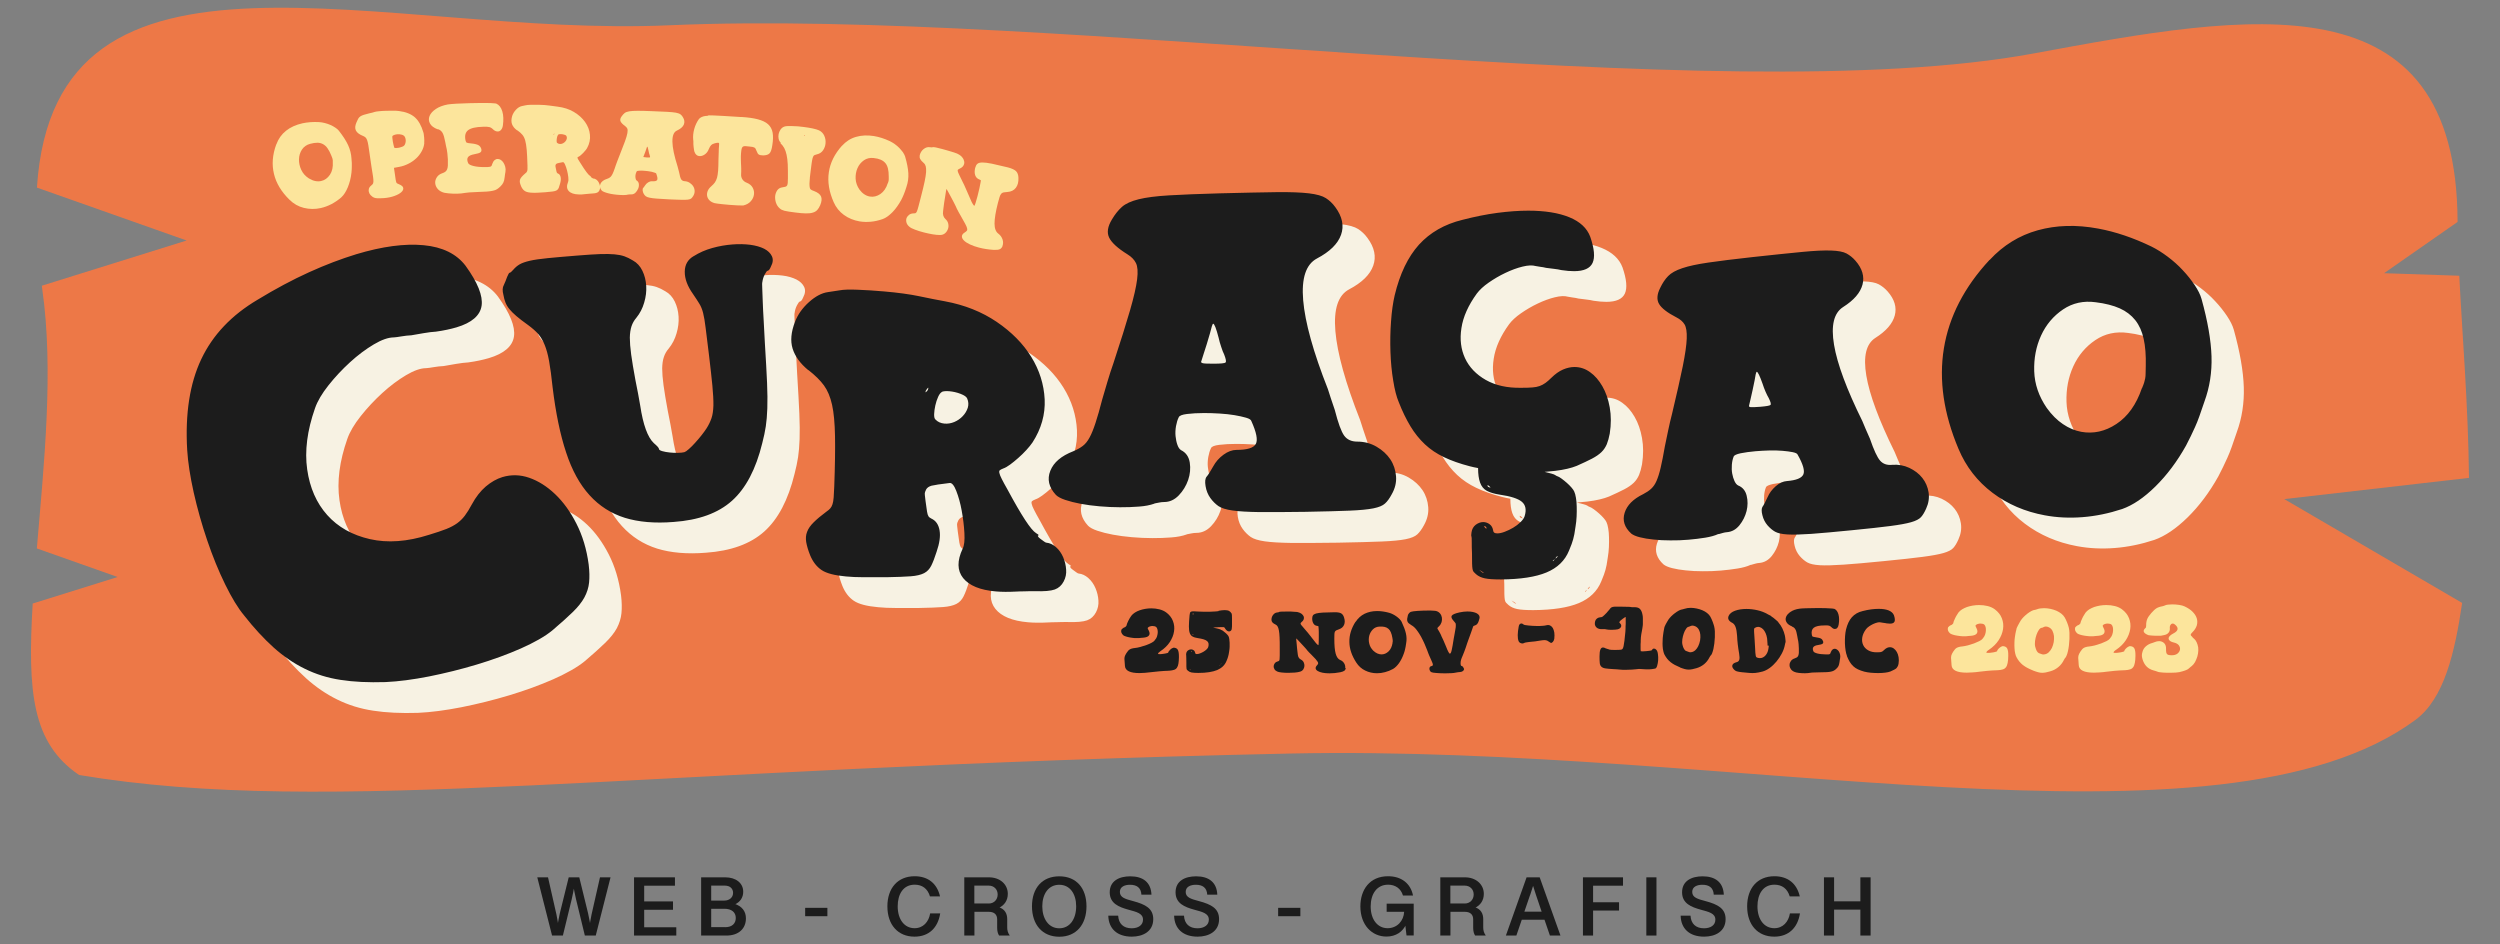 <?xml version="1.0" encoding="UTF-8"?><svg id="Laag_1" xmlns="http://www.w3.org/2000/svg" xmlns:xlink="http://www.w3.org/1999/xlink" viewBox="0 0 295.84 111.76"><rect x="0" y="0" width="295.84" height="111.76" fill="#808080" stroke="none"/><defs><style>.cls-1{fill:none;}.cls-2{clip-path:url(#clippath);}.cls-3{fill:#f7f2e3;}.cls-4{fill:#ed7847;}.cls-5{fill:#fce59c;}.cls-6{fill:#1c1c1c;}.cls-7{clip-path:url(#clippath-1);}.cls-8{clip-path:url(#clippath-4);}.cls-9{clip-path:url(#clippath-3);}.cls-10{clip-path:url(#clippath-2);}.cls-11{clip-path:url(#clippath-5);}</style><clipPath id="clippath"><rect class="cls-1" x="1.59" y="3" width="288.5" height="107.84"/></clipPath><clipPath id="clippath-1"><rect class="cls-1" x="1.59" y="3" width="288.5" height="107.84"/></clipPath><clipPath id="clippath-2"><rect class="cls-1" x="1.59" y="3" width="288.5" height="107.84"/></clipPath><clipPath id="clippath-3"><rect class="cls-1" x="1.59" y="3" width="288.5" height="107.84"/></clipPath><clipPath id="clippath-4"><rect class="cls-1" x="1.59" y="3" width="288.5" height="107.84"/></clipPath><clipPath id="clippath-5"><rect class="cls-1" x="3.67" y=".91" width="288.5" height="107.84"/></clipPath></defs><g class="cls-2"><path class="cls-6" d="m63.6,103.82h1.25l1,4.41c.09.38.21,1.2.26,1.55h-.18c.05-.33.23-1.36.32-1.71l1.05-4.25h1.25l1.04,4.25c.09.35.27,1.38.33,1.71h-.18c.04-.35.17-1.17.26-1.55l1-4.41h1.25l-1.75,6.89h-1.29l-1.05-4.32c-.08-.33-.28-1.33-.32-1.61h.14c-.04.29-.24,1.28-.32,1.61l-1.05,4.32h-1.28l-1.75-6.89Z"/></g><polygon class="cls-6" points="75.03 103.82 75.03 110.71 80.03 110.71 80.03 109.73 76.23 109.73 76.23 107.66 79.64 107.66 79.64 106.67 76.23 106.67 76.23 104.81 79.87 104.81 79.87 103.82 75.03 103.82"/><g class="cls-7"><path class="cls-6" d="m85.82,109.72c.79,0,1.25-.42,1.25-1.09,0-.7-.53-1.09-1.34-1.09h-1.57v2.17h1.67Zm-.1-3.15c.59,0,1.03-.37,1.03-.91,0-.5-.36-.86-.97-.86h-1.62v1.77h1.56Zm-2.75-2.75h2.86c1.22,0,2.12.65,2.12,1.71,0,.64-.33,1.23-1.07,1.53v-.12c.9.28,1.39.87,1.39,1.74,0,1.18-.83,2.03-2.31,2.03h-2.99v-6.89Z"/></g><rect class="cls-6" x="95.28" y="107.43" width="2.63" height=".99"/><g class="cls-10"><path class="cls-6" d="m105.01,107.26c0-2.18,1.24-3.57,3.23-3.57,1.58,0,2.65.86,3,2.39h-1.19c-.28-.93-.92-1.39-1.81-1.39-1.36,0-2.01,1.13-2.01,2.56,0,1.55.79,2.59,2,2.59,1.01,0,1.68-.75,1.84-1.75h1.19c-.27,1.7-1.34,2.75-3.04,2.75-1.95,0-3.21-1.39-3.21-3.58"/><path class="cls-6" d="m117,106.92c.62,0,1.06-.46,1.06-1.07s-.44-1.05-1.06-1.05h-1.7v2.11h1.7Zm-2.9-3.1h2.94c1.26,0,2.22.8,2.22,1.96,0,.74-.38,1.36-1.11,1.68v-.12c.79.23,1.04.81,1.04,1.43v1c0,.29.06.6.3.94h-1.26c-.15-.23-.23-.52-.23-.92v-1c0-.55-.33-.89-.99-.89h-1.7v2.81h-1.2v-6.89Z"/><path class="cls-6" d="m127.35,107.25c0-1.47-.73-2.55-2-2.55s-2.01,1.08-2.01,2.55.75,2.6,2.01,2.6,2-1.11,2-2.6m-5.23,0c0-2.16,1.21-3.55,3.23-3.55s3.22,1.39,3.22,3.55-1.21,3.6-3.22,3.6-3.23-1.44-3.23-3.6"/><path class="cls-6" d="m131.13,108.36h1.19c.05.95.63,1.49,1.59,1.49.8,0,1.35-.38,1.35-1.02,0-.76-.78-.92-1.76-1.19-1.06-.3-2.18-.71-2.18-2.05s1.11-1.89,2.43-1.89c1.52,0,2.45.72,2.51,2.17h-1.19c-.05-.84-.57-1.17-1.35-1.17-.61,0-1.2.22-1.2.85,0,.67.67.84,1.56,1.08,1.5.4,2.39.89,2.39,2.14,0,1.46-1.23,2.07-2.54,2.07-1.73,0-2.74-.94-2.78-2.48"/><path class="cls-6" d="m138.92,108.36h1.19c.05.95.63,1.49,1.59,1.49.8,0,1.35-.38,1.35-1.02,0-.76-.78-.92-1.76-1.19-1.06-.3-2.18-.71-2.18-2.05s1.11-1.89,2.43-1.89c1.52,0,2.45.72,2.51,2.17h-1.19c-.05-.84-.57-1.17-1.35-1.17-.61,0-1.2.22-1.2.85,0,.67.67.84,1.56,1.08,1.5.4,2.39.89,2.39,2.14,0,1.46-1.23,2.07-2.54,2.07-1.73,0-2.74-.94-2.78-2.48"/></g><rect class="cls-6" x="151.25" y="107.43" width="2.63" height=".99"/><g class="cls-9"><path class="cls-6" d="m160.98,107.27c0-1.98,1.1-3.58,3.28-3.58,1.57,0,2.67.85,2.95,2.28h-1.19c-.25-.85-.93-1.28-1.76-1.28-1.34,0-2.06,1.11-2.06,2.57,0,1.61.86,2.58,2,2.58s1.91-.88,1.96-1.94h-2.07v-.96h3.2v3.76h-.85l-.16-1.35h.12c-.38.91-1.22,1.48-2.33,1.48-1.72,0-3.09-1.36-3.09-3.57"/><path class="cls-6" d="m173.33,106.92c.62,0,1.06-.46,1.06-1.07s-.44-1.05-1.06-1.05h-1.7v2.11h1.7Zm-2.9-3.1h2.94c1.25,0,2.22.8,2.22,1.96,0,.74-.38,1.36-1.11,1.68v-.12c.79.23,1.04.81,1.04,1.43v1c0,.29.06.6.3.94h-1.26c-.15-.23-.23-.52-.23-.92v-1c0-.55-.33-.89-.99-.89h-1.7v2.81h-1.2v-6.89Z"/></g><path class="cls-6" d="m181.08,105.89l.34-1.06.33,1.04.68,2.01h-2.04l.68-1.99Zm.02-2.07h-.45l-2.45,6.89h1.24l.64-1.87h2.69l.64,1.87h1.25l-2.46-6.89h-1.1Z"/><polygon class="cls-6" points="187.32 103.82 187.32 110.71 188.52 110.71 188.52 107.75 191.59 107.75 191.59 106.77 188.52 106.77 188.52 104.81 192.06 104.81 192.06 103.82 187.32 103.82"/><rect class="cls-6" x="194.82" y="103.82" width="1.2" height="6.89"/><g class="cls-8"><path class="cls-6" d="m198.86,108.36h1.19c.05.95.63,1.49,1.59,1.49.81,0,1.35-.38,1.35-1.02,0-.76-.78-.92-1.76-1.19-1.06-.3-2.18-.71-2.18-2.05s1.11-1.89,2.43-1.89c1.52,0,2.44.72,2.51,2.17h-1.19c-.05-.84-.57-1.17-1.35-1.17-.61,0-1.2.22-1.2.85,0,.67.67.84,1.56,1.08,1.5.4,2.39.89,2.39,2.14,0,1.46-1.23,2.07-2.54,2.07-1.73,0-2.74-.94-2.78-2.48"/><path class="cls-6" d="m206.75,107.26c0-2.18,1.24-3.57,3.23-3.57,1.58,0,2.65.86,3,2.39h-1.19c-.28-.93-.92-1.39-1.81-1.39-1.36,0-2.01,1.13-2.01,2.56,0,1.55.79,2.59,2,2.59,1.01,0,1.68-.75,1.84-1.75h1.19c-.27,1.7-1.34,2.75-3.04,2.75-1.95,0-3.21-1.39-3.21-3.58"/></g><polygon class="cls-6" points="220.15 103.82 220.15 106.66 217.04 106.66 217.04 103.82 215.84 103.82 215.84 110.71 217.04 110.71 217.04 107.64 220.15 107.64 220.15 110.71 221.36 110.71 221.36 103.82 220.15 103.82"/><g class="cls-11"><path class="cls-4" d="m270.31,59.06l21.86-2.51c-.08-8.39-.8-17.01-1.15-23.92l-8.9-.3,8.7-6.07c-.08-29.12-24.54-24.68-50.13-19.94C203.13,13.28,125.11.96,79.24,2.99,45.35,4.5,6.46-10.29,4.37,22.2l17.71,6.26-17.13,5.35c.02.14.03.26.05.4,1.38,9.63.21,20.64-.64,30.69l9.56,3.38-10.05,3.14c-.62,10.48-.08,16.51,5.49,20.29,29.99,5,65.18-.88,143.34-2.54,52.35-1.11,109.99,13.05,133.12-3.97,3.42-2.52,4.67-7.96,5.54-13.85l-21.05-12.29Z"/><path class="cls-3" d="m180.06,61.3c-.12-.03-.19-.08-.21-.15-.03-.09-.02-.12.03-.1.05.02.12.07.21.15.07.08.1.13.1.14s-.04,0-.13-.04m7.66,8.56l.1-.08-.08.1c-.07.1-.12.15-.15.15-.07,0-.03-.06.13-.18m.28-.33c.08-.09.13-.11.13-.08,0,.05-.04.11-.1.18-.09.09-.13.11-.14.08,0-.03.03-.09.12-.18m-8.3-3.34s-.09,0-.18-.13c-.07-.09-.11-.13-.11-.14,0,0,.02-.01.09-.01s.13.04.18.12c.05.08.06.13.03.17m-.36,5.22c-.09,0-.2-.07-.33-.2-.12-.1-.18-.15-.17-.15s.08.04.22.13c.19.12.3.19.32.21.03.02.01.03-.04.03m14.95-19.59c-.17-.96-.46-1.79-.87-2.5-.41-.71-.89-1.27-1.46-1.67-.56-.41-1.18-.61-1.85-.61-.43,0-.88.1-1.35.3-.46.2-.91.52-1.35.95-.26.26-.5.47-.72.63-.22.16-.45.28-.69.37-.25.09-.54.15-.87.17-.33.03-.77.04-1.32.04-1.65.03-3.05-.28-4.19-.93-1.14-.65-1.96-1.51-2.45-2.56-.49-1.06-.64-2.25-.43-3.58.2-1.33.81-2.69,1.82-4.08.32-.43.79-.87,1.41-1.3.62-.43,1.28-.82,1.98-1.15.69-.33,1.37-.58,2.02-.74.65-.16,1.17-.18,1.54-.07.12.03.3.06.54.09.25.03.49.07.72.13.23.03.53.06.89.11.36.04.66.09.89.15.58.09,1.09.13,1.52.13,1.16,0,1.89-.33,2.19-.98.3-.65.21-1.69-.28-3.1-.38-1.01-1.2-1.78-2.47-2.3-1.27-.52-2.89-.78-4.86-.78-1.13,0-2.34.09-3.65.26-1.3.17-2.68.45-4.12.82-2.14.52-3.86,1.51-5.17,2.95-1.3,1.45-2.26,3.44-2.87,5.99-.2.87-.35,1.9-.43,3.08-.09,1.19-.11,2.39-.07,3.6.04,1.22.15,2.36.33,3.43.17,1.07.39,1.91.65,2.52.43,1.1.9,2.06,1.39,2.87.49.81,1.06,1.52,1.71,2.13.65.61,1.4,1.11,2.26,1.52.85.41,1.87.77,3.06,1.08.31.08.63.15.97.21,0,.71.08,1.28.23,1.7.16.46.43.79.8.99.37.2.87.35,1.5.45,1.32.19,2.2.47,2.65.85.45.38.56.94.33,1.7-.07.22-.23.46-.49.71-.26.25-.55.47-.87.66-.32.19-.66.35-1,.48-.34.13-.63.19-.87.19-.31,0-.47-.1-.49-.31-.05-.34-.19-.6-.42-.77-.23-.17-.49-.26-.76-.26-.31,0-.6.11-.89.32-.28.22-.45.52-.5.91-.02.1-.03.2-.03.3s0,.16.03.19c.02.03.03.25.03.64s0,.84.03,1.34c0,.51,0,.91.01,1.19,0,.28.03.5.05.66.03.15.07.27.14.35.07.08.16.17.28.27.27.24.62.4,1.04.49s1.06.13,1.92.13c2.3-.02,4.09-.29,5.38-.83s2.18-1.4,2.66-2.58c.14-.33.24-.59.31-.78.07-.2.13-.39.18-.56.05-.18.1-.38.14-.6.04-.22.09-.52.14-.9.07-.39.11-.8.13-1.21.02-.41.02-.8.01-1.17,0-.37-.04-.71-.09-1.03-.05-.32-.12-.57-.21-.76-.05-.12-.16-.27-.32-.46-.16-.19-.35-.37-.55-.55s-.41-.35-.62-.5c-.21-.15-.37-.25-.49-.28-.04-.02-.08-.04-.14-.06-.06-.03-.11-.06-.14-.09-.07-.05-.22-.11-.45-.17-.21-.06-.48-.12-.79-.2.43-.03.85-.07,1.26-.12,1.06-.13,1.9-.33,2.54-.59.72-.32,1.32-.6,1.8-.85.48-.25.85-.51,1.13-.78.28-.27.48-.59.63-.93.14-.35.26-.77.35-1.26.17-1.1.17-2.13,0-3.08m62.99-2.3c.12-.28.2-.5.25-.66.05-.16.09-.32.12-.48.03-.16.05-.35.05-.57,0-.22.01-.53.02-.93.03-1.24-.05-2.31-.25-3.19-.19-.88-.52-1.61-.99-2.21-.47-.59-1.08-1.06-1.84-1.4-.76-.34-1.71-.58-2.83-.72-1.45-.2-2.74.08-3.88.85-1.14.77-2.01,1.8-2.6,3.09-.59,1.29-.86,2.7-.81,4.23.05,1.53.55,2.97,1.48,4.33.59.82,1.23,1.46,1.92,1.92.69.47,1.41.77,2.16.91,1.44.27,2.83-.04,4.17-.92,1.34-.88,2.35-2.29,3.01-4.23m-18.01-15.18c1.6-1.73,3.5-2.9,5.69-3.51,2.19-.61,4.57-.68,7.15-.2,2.06.38,4.15,1.09,6.29,2.13.65.32,1.3.73,1.95,1.22.65.49,1.25,1.02,1.78,1.6.54.57,1,1.16,1.4,1.75.4.6.67,1.14.81,1.64.73,2.63,1.12,4.89,1.18,6.78.06,1.88-.22,3.67-.83,5.34-.23.67-.43,1.25-.6,1.74-.17.49-.35.92-.52,1.3-.17.37-.34.73-.5,1.07-.16.34-.35.71-.56,1.11-1.06,1.9-2.27,3.51-3.63,4.85-1.36,1.33-2.67,2.22-3.94,2.67-1.58.52-3.14.84-4.69.96-1.54.12-3.03.05-4.47-.22-2.32-.43-4.38-1.31-6.17-2.66-1.79-1.35-3.14-3.08-4.03-5.2-1.76-4.17-2.34-8.14-1.73-11.89.61-3.75,2.41-7.24,5.4-10.47m-28.46,17.25c-.02.1.04.16.21.17.16.02.53,0,1.1-.04.73-.06,1.14-.13,1.23-.22.09-.09.02-.36-.21-.82-.11-.18-.24-.44-.38-.76-.14-.32-.25-.63-.34-.91-.34-.96-.57-1.44-.7-1.43-.03,0-.07.1-.12.3-.02.13-.07.37-.13.73-.07.36-.15.74-.24,1.15-.1.41-.18.79-.26,1.15-.08.36-.13.59-.16.68m-3.62,15.18c-.43.2-.95.34-1.57.44-.62.1-1.27.18-1.97.24-.7.06-1.41.09-2.13.08-.72,0-1.39-.03-2-.1-.61-.06-1.16-.15-1.63-.27-.47-.12-.81-.27-1.02-.44-.8-.73-1.06-1.55-.78-2.45s1.01-1.64,2.21-2.22c.37-.19.68-.4.93-.63.25-.23.47-.54.64-.94.17-.4.34-.92.49-1.58s.32-1.48.49-2.49c.09-.46.21-1.06.38-1.83.16-.76.31-1.42.46-1.98.57-2.38.99-4.27,1.28-5.67.28-1.4.44-2.49.47-3.28.03-.79-.06-1.35-.26-1.68-.21-.33-.52-.61-.96-.83-1.07-.55-1.75-1.08-2.05-1.58-.3-.5-.26-1.14.13-1.91.27-.57.58-1.03.94-1.4.35-.36.91-.68,1.67-.93.76-.26,1.8-.48,3.11-.67,1.31-.19,3.06-.41,5.25-.65,2.47-.27,4.43-.47,5.88-.61,1.44-.14,2.57-.19,3.39-.16.82.03,1.42.14,1.81.35.38.21.74.49,1.05.85.81.92,1.09,1.87.84,2.83-.26.97-1.02,1.85-2.3,2.66-1.09.7-1.45,2.18-1.07,4.46.38,2.27,1.5,5.28,3.35,9.03.08.22.21.53.39.93.18.4.35.79.51,1.16.46,1.34.86,2.2,1.2,2.59.34.39.81.56,1.41.5.73-.06,1.41.06,2.05.36.63.3,1.15.69,1.54,1.19.39.49.64,1.07.74,1.71.1.65,0,1.29-.29,1.92-.19.43-.39.77-.61,1.01-.22.24-.61.44-1.17.6s-1.38.31-2.46.45c-1.08.14-2.6.31-4.56.5-2,.2-3.59.34-4.79.42-1.19.08-2.13.11-2.8.07-.68-.04-1.17-.15-1.49-.33-.32-.18-.62-.44-.9-.76-.28-.33-.49-.73-.6-1.2-.12-.47-.11-.81.03-1.01.06-.07.14-.21.25-.43.11-.22.22-.44.33-.67.21-.5.54-.93.97-1.31.43-.37.87-.58,1.32-.61,1.11-.09,1.76-.35,1.95-.79.19-.43-.04-1.21-.68-2.34-.04-.12-.24-.22-.58-.29-.34-.07-.75-.12-1.21-.16-.47-.04-.98-.05-1.54-.04-.56.01-1.11.05-1.65.09-.67.06-1.25.14-1.76.24-.5.11-.78.24-.83.4-.11.27-.18.58-.21.95-.03.37-.02.72.04,1.05.06.33.15.63.27.89.12.26.26.43.43.52.53.21.87.62,1.01,1.21s.14,1.2-.01,1.82c-.16.62-.44,1.18-.84,1.68-.41.5-.89.77-1.47.82-.16.01-.33.04-.5.09-.17.05-.34.09-.49.14m-61.24-20.44c-.04.11.04.18.22.22.18.04.6.05,1.25.05.83,0,1.3-.04,1.41-.13s.05-.41-.16-.95c-.11-.22-.23-.51-.35-.9-.13-.38-.23-.73-.3-1.06-.29-1.12-.51-1.68-.65-1.68-.04,0-.09.11-.16.32-.04.15-.11.42-.22.82-.11.4-.24.82-.38,1.28-.15.45-.28.88-.41,1.28-.13.4-.21.65-.25.76m-5.54,16.83c-.51.18-1.11.3-1.82.35-.71.06-1.46.08-2.25.08s-1.6-.04-2.42-.11c-.81-.07-1.57-.17-2.25-.3-.69-.13-1.29-.28-1.82-.46-.53-.18-.9-.38-1.11-.6-.83-.9-1.05-1.85-.65-2.85.4-1,1.3-1.76,2.72-2.31.43-.18.81-.39,1.11-.62.31-.23.58-.57.81-1,.24-.43.47-1.01.71-1.74.24-.72.5-1.65.79-2.77.14-.51.34-1.19.6-2.04.25-.85.49-1.58.71-2.2.87-2.64,1.53-4.74,1.98-6.3.45-1.56.73-2.78.84-3.67.11-.89.06-1.53-.14-1.93-.2-.4-.53-.74-1-1.03-1.16-.72-1.88-1.38-2.17-1.98-.29-.6-.18-1.31.33-2.15.36-.61.76-1.11,1.19-1.49.43-.38,1.1-.68,1.98-.9.89-.22,2.08-.37,3.58-.46,1.5-.09,3.5-.17,6-.24,2.82-.07,5.06-.12,6.7-.14,1.65-.02,2.93.03,3.86.14.92.11,1.59.3,2.01.57.42.27.79.62,1.11,1.06.83,1.12,1.06,2.22.68,3.28-.38,1.07-1.33,2-2.85,2.8-1.3.69-1.85,2.33-1.63,4.94.22,2.61,1.19,6.12,2.93,10.53.07.25.19.62.35,1.09.16.47.32.92.46,1.36.4,1.56.77,2.57,1.11,3.04.34.47.86.71,1.55.71.83,0,1.59.2,2.28.6.69.4,1.23.9,1.63,1.49.4.6.62,1.27.68,2.01.06.74-.12,1.46-.51,2.15-.25.47-.52.83-.79,1.08-.27.25-.73.44-1.38.57-.65.13-1.59.22-2.82.27-1.23.05-2.97.1-5.21.14-2.28.03-4.1.04-5.46.03-1.36-.02-2.42-.08-3.18-.19-.76-.11-1.31-.28-1.66-.52-.34-.24-.66-.55-.95-.95-.29-.4-.48-.87-.57-1.41-.09-.54-.05-.92.14-1.14.07-.07.18-.23.33-.46.14-.23.29-.48.43-.73.29-.54.7-1.01,1.22-1.39.52-.38,1.04-.57,1.55-.57,1.27,0,2.03-.24,2.28-.71.25-.47.07-1.38-.54-2.72-.04-.14-.24-.27-.62-.38-.38-.11-.83-.21-1.36-.3-.53-.09-1.11-.15-1.74-.19-.63-.04-1.26-.06-1.87-.06-.76,0-1.43.04-2.01.11-.58.07-.9.2-.98.38-.15.29-.25.64-.33,1.06-.07.42-.09.81-.05,1.19.04.38.11.73.22,1.03.11.31.25.51.43.62.58.29.92.78,1.03,1.47.11.69.04,1.38-.19,2.06-.24.69-.61,1.3-1.11,1.82-.51.53-1.09.79-1.74.79-.18,0-.37.02-.57.06-.2.04-.39.07-.57.11m-25.14-13.2c-.17.08-.32.28-.46.59-.14.31-.25.65-.33,1.01-.08.37-.13.71-.14,1.03-.01.32.04.54.16.64.27.28.62.44,1.07.48.38.03.77-.03,1.15-.19.38-.16.72-.39,1-.69.29-.3.48-.63.6-.99.11-.36.09-.73-.07-1.1-.08-.2-.34-.38-.78-.55-.44-.17-.88-.27-1.33-.31-.39-.03-.68-.01-.88.07m-1.76-.35c-.11.12-.17.24-.18.37,0,.06.05.04.15-.08.1-.09.16-.21.18-.37,0-.1-.04-.07-.15.08m-14.05-2.21c-.96-.8-1.58-1.65-1.86-2.56-.28-.91-.18-1.96.28-3.15.33-.87.89-1.66,1.66-2.35.77-.69,1.52-1.08,2.24-1.18.13-.02.33-.05.59-.09.26-.04.52-.08.79-.12.46-.09,1.18-.11,2.16-.07.98.04,2.02.1,3.11.2.8.07,1.56.15,2.28.25.72.1,1.31.2,1.79.3.54.11,1.11.23,1.71.35.6.12,1.08.21,1.43.27,2.32.43,4.35,1.24,6.11,2.43,1.75,1.19,3.12,2.57,4.09,4.14.97,1.57,1.5,3.25,1.59,5.03.08,1.78-.4,3.49-1.44,5.1-.19.27-.43.58-.73.9-.3.33-.62.64-.95.93-.33.29-.65.56-.97.79-.31.23-.58.38-.81.46-.2.08-.34.15-.41.21-.07.06-.09.17-.05.33.03.17.13.4.28.7.15.3.38.73.69,1.27,1.64,3.05,2.76,4.77,3.37,5.14.31.19.39.28.27.27-.07,0-.08.03-.04.12s.14.18.29.29.29.21.41.3c.12.09.21.14.28.15.42.04.8.22,1.16.54.36.32.64.72.84,1.19.2.47.32.96.35,1.46.04.5-.06.97-.29,1.4-.24.46-.59.78-1.05.95-.47.17-1.26.24-2.39.2-.36,0-.75,0-1.19.02-.44,0-.79.02-1.04.03-.45.02-.88.04-1.26.03-.39,0-.76-.02-1.11-.05-1.86-.16-3.14-.69-3.86-1.58-.71-.89-.73-2.04-.06-3.47.19-.37.26-.99.21-1.87-.05-.88-.16-1.76-.32-2.65-.16-.89-.38-1.66-.64-2.33-.26-.67-.53-.98-.79-.94-1.11.13-1.82.24-2.14.32-.31.09-.53.24-.64.45-.04.09-.08.19-.12.28-.04.09-.05.22-.03.38.02.16.05.39.08.69.04.29.1.72.18,1.27.04.26.1.44.17.55.07.1.18.19.34.27.53.24.85.71.97,1.39.12.69,0,1.53-.35,2.54-.22.69-.43,1.24-.63,1.64-.2.4-.48.7-.85.89-.37.19-.9.32-1.58.37-.68.05-1.64.09-2.87.11-1.03,0-1.94,0-2.71,0-.78,0-1.47-.03-2.08-.09-1.35-.12-2.31-.37-2.89-.76-.58-.39-1.03-.97-1.35-1.74-.24-.6-.39-1.12-.47-1.57-.07-.44-.04-.85.11-1.22.14-.38.4-.75.78-1.12.37-.37.87-.79,1.49-1.25.21-.14.36-.27.47-.4.11-.12.19-.28.26-.48.07-.2.11-.47.14-.81.03-.34.05-.76.07-1.28.09-2.48.12-4.48.09-6-.03-1.52-.14-2.75-.35-3.69-.21-.94-.53-1.7-.96-2.29-.43-.59-1.04-1.19-1.83-1.81m-13.59-13.48c.68-.43,1.42-.75,2.21-.97.79-.22,1.59-.36,2.39-.42.74-.06,1.44-.04,2.1.04s1.21.25,1.65.47c.44.23.74.52.91.88.17.36.13.77-.11,1.22-.13.32-.26.49-.38.5-.09,0-.21.16-.36.45-.15.29-.24.59-.28.91-.03.06-.03.31-.01.72.02.42.04.95.06,1.6.02.65.06,1.39.11,2.23.05.83.1,1.72.14,2.64.12,1.95.21,3.52.26,4.71.05,1.19.06,2.2.03,3.03-.03.83-.09,1.54-.18,2.13-.09.6-.23,1.26-.42,1.99-.75,3.07-1.94,5.34-3.58,6.81-1.64,1.47-3.94,2.3-6.91,2.51-2.22.18-4.15.01-5.77-.49-1.62-.51-3.02-1.4-4.17-2.67-1.16-1.27-2.09-2.96-2.78-5.07-.7-2.1-1.23-4.68-1.6-7.72-.13-1.26-.27-2.28-.41-3.07-.14-.78-.32-1.43-.53-1.94-.21-.51-.46-.93-.75-1.27-.29-.33-.68-.68-1.18-1.05-.59-.42-1.06-.78-1.41-1.08-.35-.3-.63-.58-.84-.84-.21-.26-.36-.52-.46-.78-.1-.25-.18-.55-.23-.89-.13-.49-.12-.88.05-1.17.05-.13.12-.28.2-.46.08-.18.14-.35.19-.5.05-.13.1-.24.16-.34.05-.1.1-.15.13-.15.09,0,.24-.13.44-.36.23-.27.48-.48.76-.64.28-.16.68-.3,1.2-.42.52-.12,1.22-.22,2.12-.31.89-.09,2.08-.19,3.56-.31,1.08-.09,1.96-.14,2.64-.17.68-.02,1.25-.01,1.7.03.45.04.84.12,1.16.23.32.11.66.28,1.02.5.49.27.86.68,1.12,1.22.26.54.41,1.13.45,1.78.04.65-.04,1.31-.24,1.98-.19.67-.5,1.27-.93,1.8-.26.3-.45.63-.57,1-.13.37-.19.82-.2,1.34,0,.53.05,1.2.16,2.01.11.81.28,1.82.5,3.01.1.49.21,1.03.32,1.63.11.6.19,1.06.25,1.4.34,2.27.88,3.75,1.61,4.44.4.34.61.57.61.7,0,.09.14.18.39.25.25.07.55.13.88.16.33.04.66.05.98.04.33,0,.58-.04.76-.08.12-.04.3-.16.53-.37.23-.2.48-.45.73-.73.26-.28.51-.58.75-.88.24-.3.44-.58.61-.84.25-.39.44-.79.58-1.19.14-.4.21-.9.23-1.51.01-.61-.03-1.39-.12-2.34-.09-.95-.23-2.19-.41-3.69-.17-1.35-.3-2.41-.39-3.16-.09-.75-.19-1.34-.3-1.77-.11-.43-.26-.79-.44-1.08-.18-.3-.43-.68-.75-1.15-.66-.94-.99-1.82-.98-2.65s.36-1.43,1.04-1.83m-53.21,42.48c-.69-.83-1.43-2.04-2.21-3.63-.78-1.59-1.49-3.33-2.13-5.22-.64-1.88-1.17-3.77-1.6-5.67-.42-1.9-.68-3.57-.77-5.03-.25-4.27.3-7.85,1.66-10.73,1.36-2.88,3.59-5.23,6.69-7.06,2.09-1.27,4.11-2.35,6.07-3.24,1.96-.89,3.82-1.6,5.58-2.13,3.08-.93,5.74-1.28,7.98-1.07,2.24.21,3.89,1.03,4.96,2.43,1.44,1.99,2.07,3.56,1.9,4.73-.17,1.16-1.16,2.02-2.97,2.56-.68.2-1.49.38-2.44.51-.39.02-.88.08-1.47.18-.59.1-1.07.19-1.44.25-.39.02-.78.06-1.18.13-.4.07-.7.11-.89.12-.64,0-1.44.27-2.38.83-.94.56-1.88,1.26-2.81,2.11s-1.78,1.76-2.55,2.73c-.77.97-1.3,1.87-1.59,2.7-.93,2.65-1.24,5.07-.93,7.25.31,2.18,1.1,3.98,2.37,5.4,1.27,1.42,2.95,2.37,5.05,2.85,2.1.48,4.43.31,7-.51.86-.26,1.54-.49,2.05-.69.51-.2.93-.43,1.28-.68.34-.25.65-.55.91-.9.26-.35.54-.79.82-1.32.48-.89,1.03-1.59,1.66-2.13.63-.53,1.28-.9,1.96-1.11,1.04-.31,2.1-.29,3.17.08,1.07.37,2.09,1.01,3.06,1.93.97.92,1.81,2.08,2.54,3.5.72,1.41,1.21,3.02,1.45,4.83.1.81.11,1.52.05,2.13-.06.61-.25,1.2-.54,1.76-.3.56-.77,1.15-1.4,1.76-.63.61-1.44,1.34-2.42,2.17-.87.71-2.11,1.41-3.7,2.12-1.59.7-3.34,1.34-5.24,1.91-1.86.56-3.73,1.02-5.62,1.4-1.89.37-3.61.6-5.17.67-2.01.06-3.77-.02-5.3-.26-1.53-.23-2.94-.67-4.25-1.32-1.31-.64-2.53-1.48-3.69-2.52-1.15-1.04-2.33-2.31-3.52-3.83"/><path class="cls-6" d="m176.25,57.67c-.12-.03-.19-.08-.21-.15-.03-.09-.02-.12.03-.1.05.02.12.07.21.15.07.08.1.13.1.14s-.04,0-.13-.04m7.66,8.56l.1-.08-.08.1c-.07.1-.12.15-.15.15-.07,0-.03-.06.13-.18m.28-.33c.08-.09.13-.11.13-.08,0,.05-.03.11-.1.18-.09.09-.13.11-.14.08,0-.03.03-.09.12-.18m-8.3-3.34s-.09,0-.18-.13c-.07-.09-.11-.13-.12-.14,0,0,.02-.01.09-.01s.13.04.18.12c.05.08.06.13.03.17m-.36,5.22c-.09,0-.2-.07-.33-.2-.12-.1-.18-.15-.17-.15s.08.04.22.13c.19.12.3.19.32.21.02.02.01.03-.04.03m14.95-19.59c-.17-.96-.46-1.79-.87-2.5-.41-.71-.89-1.27-1.46-1.67-.56-.41-1.18-.61-1.85-.61-.43,0-.88.1-1.35.3-.46.2-.91.52-1.35.95-.26.26-.5.47-.72.63-.22.16-.45.28-.69.37-.25.09-.54.15-.87.17-.33.03-.77.04-1.32.04-1.65.03-3.05-.28-4.19-.93-1.14-.65-1.96-1.51-2.45-2.56-.49-1.06-.64-2.25-.43-3.58.2-1.33.81-2.69,1.82-4.08.32-.43.79-.87,1.41-1.3.62-.43,1.28-.82,1.98-1.15.69-.33,1.37-.58,2.02-.74.65-.16,1.17-.18,1.54-.07.12.03.3.06.54.09.25.03.49.07.72.13.23.03.53.06.89.11.36.04.66.09.89.15.58.09,1.09.13,1.52.13,1.16,0,1.89-.33,2.19-.98.3-.65.21-1.69-.28-3.1-.38-1.01-1.2-1.78-2.47-2.3-1.27-.52-2.89-.78-4.86-.78-1.13,0-2.34.09-3.65.26-1.3.17-2.68.45-4.12.82-2.14.52-3.86,1.51-5.17,2.95-1.3,1.45-2.26,3.44-2.87,5.99-.2.87-.35,1.9-.43,3.08-.09,1.19-.11,2.39-.07,3.6.04,1.21.15,2.36.33,3.43.17,1.07.39,1.91.65,2.52.43,1.1.9,2.06,1.39,2.87.49.81,1.06,1.52,1.71,2.13.65.61,1.4,1.11,2.26,1.52.85.41,1.87.77,3.06,1.08.31.08.63.15.97.21,0,.71.08,1.28.23,1.7.16.46.43.79.8.99.37.2.87.35,1.5.45,1.32.19,2.2.47,2.65.85.45.38.56.94.33,1.7-.07.22-.23.46-.49.71-.26.25-.55.47-.87.66-.32.19-.66.35-1,.48-.34.13-.63.19-.87.19-.31,0-.47-.1-.49-.31-.05-.34-.19-.6-.42-.77-.23-.17-.49-.26-.76-.26-.31,0-.6.11-.89.32-.28.22-.45.52-.5.91-.02.1-.03.2-.03.3s0,.16.03.19c.02.03.03.25.03.64s0,.84.03,1.34c0,.51,0,.91.01,1.19,0,.28.03.5.05.66.03.15.07.27.14.35.07.08.16.17.28.27.27.24.62.4,1.04.49s1.06.13,1.92.13c2.3-.02,4.09-.29,5.38-.83,1.29-.54,2.18-1.4,2.66-2.58.14-.33.24-.59.31-.78.07-.2.13-.39.18-.56.05-.18.1-.38.14-.6.04-.22.09-.52.14-.9.07-.39.11-.8.13-1.21.02-.41.02-.8.01-1.17,0-.37-.04-.71-.09-1.03-.05-.32-.12-.57-.21-.76-.05-.12-.16-.27-.32-.46-.16-.19-.35-.37-.55-.55-.21-.18-.41-.35-.62-.5-.21-.15-.37-.25-.49-.28-.04-.02-.08-.04-.14-.06-.06-.03-.11-.06-.14-.09-.07-.05-.22-.11-.45-.17-.21-.06-.48-.12-.79-.2.43-.03.85-.07,1.26-.12,1.06-.13,1.9-.33,2.54-.59.72-.32,1.32-.6,1.8-.85.48-.25.85-.51,1.13-.78.28-.27.48-.59.63-.93.14-.35.26-.77.35-1.26.17-1.1.17-2.13,0-3.08m62.99-2.3c.12-.28.2-.5.25-.66.05-.16.09-.32.12-.48.03-.16.05-.35.05-.57,0-.22.01-.53.02-.93.03-1.24-.05-2.31-.25-3.19-.19-.88-.52-1.61-.99-2.21-.47-.59-1.08-1.06-1.84-1.4-.76-.34-1.71-.58-2.83-.72-1.45-.2-2.74.08-3.88.85-1.14.77-2.01,1.8-2.6,3.09-.59,1.29-.86,2.7-.81,4.23.05,1.53.55,2.97,1.48,4.33.59.82,1.23,1.46,1.92,1.92.69.47,1.41.77,2.16.91,1.44.26,2.83-.04,4.17-.93,1.34-.88,2.35-2.29,3.01-4.23m-18.01-15.18c1.6-1.73,3.5-2.9,5.69-3.51,2.19-.61,4.57-.68,7.15-.2,2.06.38,4.15,1.09,6.29,2.12.65.32,1.3.73,1.95,1.22.65.49,1.25,1.02,1.78,1.6.54.57,1,1.16,1.4,1.75.4.6.67,1.14.81,1.64.73,2.63,1.12,4.89,1.18,6.78.06,1.89-.22,3.67-.83,5.34-.23.67-.43,1.25-.6,1.74-.17.49-.35.92-.52,1.3-.17.37-.34.73-.5,1.07-.16.34-.35.71-.56,1.11-1.06,1.9-2.27,3.51-3.63,4.85-1.36,1.34-2.67,2.22-3.94,2.67-1.58.52-3.14.84-4.69.96-1.54.12-3.03.05-4.47-.22-2.32-.43-4.38-1.31-6.17-2.66-1.79-1.35-3.14-3.08-4.03-5.2-1.76-4.17-2.34-8.14-1.73-11.89.61-3.75,2.41-7.25,5.4-10.47m-28.46,17.25c-.02.1.04.16.21.17.16.02.53,0,1.1-.04.73-.06,1.14-.13,1.23-.22.09-.09.02-.36-.21-.82-.11-.18-.24-.44-.38-.76-.14-.32-.25-.63-.34-.91-.34-.96-.57-1.44-.7-1.43-.03,0-.07.1-.12.3-.02.13-.07.37-.13.73-.07.36-.15.74-.24,1.15-.1.41-.18.79-.26,1.15-.08.36-.14.59-.16.68m-3.62,15.18c-.43.2-.95.34-1.57.44-.62.1-1.27.18-1.97.24-.7.06-1.41.09-2.13.08-.72,0-1.39-.03-2-.1-.61-.06-1.16-.15-1.63-.27s-.81-.27-1.02-.44c-.8-.73-1.06-1.55-.78-2.45s1.01-1.64,2.21-2.22c.37-.19.68-.4.93-.63.25-.23.47-.54.64-.94.17-.4.34-.92.49-1.58s.32-1.48.49-2.49c.09-.46.21-1.06.38-1.83.16-.76.31-1.42.46-1.98.57-2.38.99-4.27,1.28-5.67.28-1.4.44-2.49.47-3.28.03-.79-.06-1.35-.26-1.68s-.52-.61-.96-.83c-1.07-.55-1.75-1.08-2.05-1.58-.3-.5-.26-1.14.13-1.91.27-.57.58-1.03.94-1.4.35-.36.91-.68,1.67-.93.76-.26,1.8-.48,3.11-.67,1.31-.19,3.06-.41,5.25-.65,2.47-.27,4.43-.47,5.88-.61,1.44-.14,2.57-.19,3.39-.16.82.03,1.42.14,1.81.35.38.21.74.49,1.05.85.81.92,1.09,1.87.84,2.83-.26.97-1.02,1.85-2.3,2.66-1.09.7-1.45,2.18-1.07,4.46.38,2.27,1.5,5.28,3.35,9.03.08.22.21.53.39.93.18.4.35.79.51,1.16.46,1.34.86,2.2,1.2,2.59.34.39.81.56,1.41.5.73-.06,1.41.06,2.05.36.63.3,1.15.69,1.54,1.19.39.49.64,1.07.74,1.71.1.65,0,1.29-.29,1.92-.19.43-.39.77-.61,1.01-.22.24-.61.44-1.17.6s-1.38.31-2.46.45c-1.08.14-2.6.31-4.56.5-2,.2-3.59.34-4.79.43-1.19.08-2.13.11-2.8.07-.68-.04-1.17-.15-1.49-.33-.32-.18-.62-.44-.9-.76-.28-.33-.49-.73-.6-1.2-.12-.47-.11-.81.03-1.01.06-.07.14-.21.25-.43.11-.22.22-.44.33-.67.21-.5.54-.93.97-1.31.43-.37.87-.58,1.32-.61,1.11-.09,1.76-.35,1.95-.79.19-.43-.04-1.21-.68-2.34-.04-.12-.24-.22-.58-.29-.34-.07-.75-.12-1.21-.16-.47-.04-.98-.05-1.54-.04-.56.01-1.11.05-1.65.09-.67.06-1.25.14-1.76.24-.5.11-.78.24-.83.4-.11.27-.18.58-.21.95-.03.37-.02.72.04,1.05.06.33.15.63.27.89.12.26.26.43.43.52.53.21.87.62,1.01,1.21.15.6.14,1.2-.01,1.82-.16.62-.44,1.18-.84,1.68-.41.5-.89.77-1.47.82-.16.01-.33.04-.5.09-.17.05-.34.09-.49.14m-61.24-20.44c-.04.11.04.18.22.22.18.04.6.05,1.25.05.83,0,1.3-.04,1.41-.14.11-.09.05-.41-.16-.95-.11-.22-.23-.51-.35-.9-.13-.38-.23-.73-.3-1.06-.29-1.12-.51-1.68-.65-1.68-.04,0-.09.11-.16.32-.04.15-.11.42-.22.82-.11.4-.24.82-.38,1.28-.15.45-.28.88-.41,1.28-.13.4-.21.65-.24.76m-5.54,16.83c-.51.18-1.11.3-1.82.35-.71.06-1.46.08-2.25.08s-1.6-.04-2.42-.11c-.81-.07-1.57-.17-2.25-.3-.69-.13-1.29-.28-1.82-.46-.53-.18-.9-.38-1.11-.6-.83-.9-1.05-1.85-.65-2.85.4-1,1.3-1.76,2.72-2.31.43-.18.81-.39,1.11-.62.31-.23.58-.57.81-1,.24-.43.47-1.01.71-1.74.24-.72.5-1.65.79-2.77.14-.51.34-1.19.6-2.04.25-.85.49-1.58.71-2.2.87-2.64,1.53-4.74,1.98-6.3.45-1.56.73-2.78.84-3.67.11-.89.06-1.53-.14-1.93-.2-.4-.53-.74-1-1.03-1.16-.72-1.88-1.38-2.17-1.98-.29-.6-.18-1.31.33-2.15.36-.61.76-1.11,1.19-1.49.43-.38,1.09-.68,1.98-.9.89-.22,2.08-.37,3.58-.46,1.5-.09,3.5-.17,6-.24,2.82-.07,5.06-.12,6.7-.14,1.65-.02,2.93.03,3.86.14.92.11,1.59.3,2.01.57.42.27.79.62,1.11,1.06.83,1.12,1.06,2.22.68,3.28-.38,1.07-1.33,2-2.85,2.8-1.3.69-1.85,2.33-1.63,4.94.22,2.61,1.19,6.12,2.93,10.53.07.25.19.62.35,1.09.16.47.32.92.46,1.36.4,1.56.77,2.57,1.11,3.04.34.47.86.71,1.55.71.83,0,1.59.2,2.28.6.69.4,1.23.9,1.63,1.49.4.6.62,1.27.68,2.01.06.74-.12,1.46-.52,2.15-.25.47-.51.83-.79,1.08-.27.25-.73.44-1.38.57-.65.13-1.59.22-2.82.27-1.23.05-2.97.1-5.21.14-2.28.03-4.1.04-5.46.03-1.36-.02-2.42-.08-3.18-.19-.76-.11-1.31-.28-1.66-.52-.34-.24-.66-.55-.95-.95-.29-.4-.48-.87-.57-1.41-.09-.54-.05-.92.14-1.14.07-.07.18-.23.33-.46.14-.23.29-.48.43-.73.29-.54.7-1.01,1.22-1.39.52-.38,1.04-.57,1.55-.57,1.27,0,2.03-.24,2.28-.71.25-.47.07-1.38-.54-2.72-.04-.14-.24-.27-.62-.38-.38-.11-.83-.21-1.36-.3-.53-.09-1.11-.15-1.74-.19-.63-.04-1.26-.06-1.87-.06-.76,0-1.43.04-2.01.11-.58.07-.9.2-.98.38-.15.29-.25.64-.33,1.06-.07.42-.09.81-.05,1.19.04.38.11.73.22,1.03.11.31.25.51.43.62.58.29.92.78,1.03,1.47.11.69.04,1.38-.19,2.06-.24.69-.61,1.3-1.11,1.82-.51.53-1.09.79-1.74.79-.18,0-.37.02-.57.06-.2.04-.39.07-.57.11m-25.14-13.2c-.17.08-.32.28-.46.59-.14.31-.25.65-.33,1.01-.08.37-.13.71-.14,1.03-.01.32.04.54.16.64.27.28.62.44,1.07.48.38.03.77-.03,1.15-.19.38-.16.72-.39,1-.69.29-.3.48-.63.6-.99.11-.36.09-.73-.07-1.1-.08-.2-.34-.38-.78-.55-.44-.17-.88-.27-1.33-.31-.39-.03-.68-.01-.88.07m-1.76-.35c-.11.12-.17.24-.18.37,0,.06.05.04.15-.08.1-.09.16-.21.18-.37,0-.1-.04-.07-.15.08m-14.05-2.21c-.96-.79-1.58-1.65-1.86-2.56-.28-.91-.18-1.96.28-3.15.33-.87.89-1.66,1.66-2.35.77-.69,1.52-1.08,2.24-1.18.13-.02.33-.05.59-.09.26-.04.52-.08.79-.12.46-.09,1.18-.11,2.16-.07.98.04,2.02.1,3.11.2.8.07,1.56.15,2.28.25.72.1,1.31.2,1.79.3.54.11,1.11.23,1.71.35.6.12,1.08.21,1.43.27,2.32.43,4.35,1.24,6.11,2.43,1.75,1.19,3.12,2.57,4.09,4.14.97,1.57,1.5,3.25,1.59,5.03.08,1.78-.4,3.49-1.44,5.1-.19.27-.43.58-.73.9-.3.33-.62.64-.95.93-.33.29-.65.56-.97.79-.31.23-.58.38-.81.46-.2.08-.34.15-.41.21-.07.06-.09.17-.05.33.03.17.13.4.28.7.15.3.38.73.69,1.27,1.64,3.05,2.76,4.77,3.37,5.14.31.19.39.28.27.27-.07,0-.08.03-.04.12s.14.18.29.29.29.21.41.3c.12.09.21.14.28.15.42.04.8.22,1.16.54.36.32.64.72.84,1.19.2.47.32.96.35,1.46.04.5-.06.97-.29,1.4-.24.46-.59.78-1.05.95-.47.17-1.26.24-2.39.2-.36,0-.75,0-1.19.02-.44,0-.79.02-1.04.03-.45.02-.88.04-1.26.03-.39,0-.76-.02-1.11-.05-1.86-.16-3.14-.69-3.86-1.58-.71-.89-.73-2.04-.06-3.47.19-.37.26-.99.21-1.87-.05-.88-.16-1.76-.32-2.64-.16-.89-.38-1.66-.64-2.33-.26-.67-.53-.98-.79-.94-1.11.13-1.82.24-2.14.32-.31.09-.53.24-.64.45-.04.09-.08.19-.12.28-.04.09-.05.22-.03.38.02.16.05.39.08.69.04.29.1.72.18,1.27.04.26.1.44.17.55s.18.19.34.27c.53.24.85.71.97,1.39.12.69,0,1.53-.35,2.54-.22.69-.43,1.24-.63,1.64-.2.4-.48.7-.85.89-.37.19-.9.32-1.58.37-.68.05-1.64.09-2.87.11-1.03,0-1.94,0-2.71,0-.78,0-1.47-.03-2.08-.09-1.35-.12-2.31-.37-2.89-.76-.58-.39-1.03-.97-1.35-1.74-.24-.6-.39-1.12-.47-1.57-.07-.44-.04-.85.11-1.22.14-.38.4-.75.78-1.12.37-.37.87-.79,1.49-1.25.21-.14.36-.27.47-.4.11-.12.19-.28.26-.48.07-.2.11-.47.14-.81.03-.34.05-.76.07-1.28.09-2.48.12-4.48.09-6-.03-1.52-.14-2.75-.35-3.69-.21-.94-.53-1.7-.96-2.29-.43-.59-1.04-1.19-1.83-1.81m-13.59-13.48c.68-.43,1.42-.75,2.21-.97.79-.22,1.59-.36,2.39-.42.74-.06,1.44-.04,2.1.04.66.09,1.21.25,1.65.47.44.23.74.52.91.88.17.36.13.77-.11,1.22-.13.32-.26.49-.38.5-.09,0-.21.16-.36.45-.15.29-.24.59-.28.91-.03.06-.03.31-.01.72.02.42.04.95.06,1.6.02.65.06,1.39.11,2.23.05.83.1,1.72.14,2.64.12,1.95.21,3.52.26,4.71.05,1.19.06,2.2.03,3.03-.03.83-.09,1.54-.18,2.13-.09.6-.23,1.26-.42,1.99-.75,3.07-1.94,5.34-3.58,6.81-1.64,1.47-3.94,2.3-6.91,2.51-2.22.18-4.15.01-5.77-.49-1.62-.51-3.02-1.4-4.17-2.67-1.16-1.27-2.09-2.96-2.78-5.07-.7-2.1-1.23-4.68-1.6-7.72-.13-1.26-.27-2.28-.41-3.07-.14-.78-.32-1.43-.53-1.94-.21-.51-.46-.93-.75-1.27-.29-.33-.68-.68-1.18-1.05-.59-.42-1.06-.78-1.41-1.08-.35-.3-.63-.58-.84-.84-.21-.26-.36-.52-.46-.78-.1-.25-.18-.55-.24-.89-.13-.49-.12-.88.05-1.17.05-.13.12-.28.2-.46.08-.18.14-.35.19-.5.05-.13.1-.24.16-.34.05-.1.1-.15.13-.15.09,0,.24-.13.44-.36.23-.27.48-.48.76-.64.28-.16.68-.3,1.2-.42.52-.12,1.22-.22,2.12-.31.89-.09,2.08-.19,3.56-.31,1.08-.09,1.96-.14,2.64-.17.68-.02,1.25-.01,1.7.03.45.04.84.12,1.16.23.32.11.66.28,1.02.5.49.27.86.68,1.12,1.22.26.54.41,1.13.45,1.78.04.65-.04,1.31-.24,1.98-.19.67-.5,1.27-.93,1.8-.26.3-.45.64-.57,1s-.19.82-.2,1.34c0,.53.05,1.2.16,2.01s.28,1.82.5,3.01c.1.49.21,1.03.32,1.63.11.6.19,1.06.25,1.4.34,2.27.88,3.75,1.61,4.44.4.34.61.57.61.7,0,.09.14.18.39.25.25.07.55.13.88.16.33.04.66.05.98.04.33,0,.58-.04.76-.08.12-.04.3-.16.53-.37.23-.2.48-.45.73-.73.26-.28.51-.58.75-.88.24-.3.44-.58.61-.84.25-.39.44-.79.58-1.19.14-.4.21-.9.23-1.51.01-.61-.03-1.39-.12-2.34-.09-.95-.23-2.19-.41-3.69-.17-1.35-.3-2.41-.39-3.16-.09-.75-.19-1.34-.3-1.77-.11-.43-.26-.79-.44-1.08-.18-.3-.43-.68-.75-1.15-.67-.94-.99-1.82-.98-2.65s.36-1.43,1.04-1.83m-53.21,42.48c-.69-.83-1.43-2.04-2.21-3.63-.78-1.59-1.49-3.33-2.13-5.22-.64-1.88-1.17-3.77-1.6-5.67-.42-1.9-.68-3.57-.77-5.03-.25-4.27.3-7.85,1.66-10.73,1.36-2.88,3.59-5.23,6.69-7.06,2.09-1.27,4.11-2.35,6.07-3.24,1.96-.89,3.82-1.59,5.58-2.13,3.08-.93,5.74-1.28,7.98-1.07,2.24.21,3.89,1.03,4.96,2.43,1.44,1.99,2.07,3.56,1.9,4.73-.17,1.16-1.16,2.02-2.97,2.56-.68.2-1.49.38-2.44.51-.39.02-.88.08-1.46.18-.59.1-1.07.19-1.44.25-.39.02-.78.06-1.18.13-.4.07-.7.11-.89.12-.64,0-1.44.27-2.38.83s-1.88,1.26-2.81,2.11-1.78,1.76-2.55,2.73c-.77.97-1.3,1.87-1.59,2.7-.93,2.65-1.24,5.07-.93,7.25.31,2.18,1.1,3.98,2.37,5.4,1.27,1.42,2.95,2.37,5.05,2.85,2.1.48,4.43.31,7-.51.86-.26,1.54-.49,2.05-.69.51-.2.93-.43,1.28-.68.34-.25.65-.55.91-.9.26-.35.54-.79.82-1.32.48-.89,1.03-1.59,1.66-2.13.63-.53,1.28-.9,1.96-1.11,1.04-.31,2.1-.29,3.17.08,1.07.37,2.09,1.01,3.06,1.93.97.92,1.81,2.08,2.53,3.5.72,1.41,1.21,3.02,1.45,4.83.1.81.11,1.52.05,2.13-.06.61-.25,1.2-.55,1.76-.3.56-.77,1.15-1.4,1.76-.63.61-1.44,1.34-2.42,2.17-.87.71-2.11,1.41-3.7,2.12-1.59.7-3.34,1.34-5.24,1.91-1.86.56-3.73,1.02-5.62,1.4-1.89.37-3.61.6-5.17.67-2.01.06-3.77-.02-5.3-.26-1.53-.23-2.94-.67-4.25-1.32-1.31-.64-2.53-1.48-3.69-2.52-1.15-1.04-2.33-2.31-3.52-3.83"/><path class="cls-5" d="m236.95,76.46c.27,0,.45.08.56.25.1.17.15.47.14.91,0,.33-.03.6-.07.81-.04.22-.1.39-.19.51-.09.13-.21.22-.37.27-.16.05-.36.09-.6.1-.42.01-.83.04-1.21.07-.38.03-.71.07-1,.11-.28.04-.55.07-.79.08-.24.02-.47.03-.68.03-1.16,0-1.76-.29-1.8-.88,0-.08-.01-.18-.02-.28,0-.11-.01-.2-.02-.28-.03-.23-.03-.41,0-.55.03-.14.11-.3.23-.49.07-.11.15-.2.21-.28.07-.08.14-.14.22-.18.08-.04.17-.08.27-.1.1-.03.22-.05.36-.06.2-.02.43-.07.68-.13.25-.07.5-.15.73-.23.23-.09.44-.18.62-.27.18-.09.3-.18.36-.25.03-.04.06-.07.08-.1.02-.03.04-.05.05-.07.08-.09.15-.21.2-.36.05-.15.08-.3.09-.45.01-.15,0-.29-.03-.43-.03-.13-.09-.23-.16-.3-.05-.04-.12-.08-.19-.09-.08-.02-.16-.03-.25-.03-.08,0-.17,0-.25.03-.09.02-.16.05-.22.08-.09.06-.13.11-.13.15s.04.14.13.31c.13.25.13.45.02.61-.11.15-.34.24-.69.27-.07,0-.16.01-.27.02s-.2.02-.28.03c-.13.01-.3.01-.49,0-.2-.01-.39-.04-.59-.07-.19-.03-.37-.07-.52-.12-.15-.05-.26-.1-.32-.15-.12-.1-.2-.22-.24-.34-.04-.12-.04-.24,0-.35,0-.02.03-.05.06-.08.03-.03.07-.07.11-.1.04-.03.08-.06.12-.08.04-.02.07-.03.08-.03.03,0,.08-.03.15-.1.07-.06.11-.11.11-.15,0-.04.02-.12.06-.22.04-.1.09-.22.15-.34.06-.12.12-.25.2-.37.07-.12.13-.22.19-.3.11-.14.26-.27.43-.38.18-.11.38-.2.59-.28.21-.07.45-.13.69-.17.25-.04.5-.06.74-.06.36,0,.7.04,1.02.12.32.08.6.21.83.38.4.3.68.65.84,1.06.16.41.21.84.14,1.29s-.24.88-.52,1.31c-.28.43-.67.81-1.16,1.14-.1.06-.17.12-.23.19-.05.07-.08.11-.06.14.01.02.08.03.2.03.09,0,.2,0,.32-.02.12-.02.24-.03.35-.05.11-.02.21-.04.28-.07.08-.03.12-.05.12-.07,0-.04.02-.09.07-.16.05-.07.1-.13.17-.19.06-.06.13-.11.2-.15.07-.04.13-.07.17-.07"/><path class="cls-5" d="m241.62,74.29c-.11,0-.22.08-.34.24-.11.16-.21.36-.29.59-.08.23-.14.47-.17.73-.03.26-.03.49.02.68.05.2.11.37.18.5.08.13.16.22.25.26.1.04.19.07.25.09.06.02.11.04.15.05.04.01.07.02.11.02s.08,0,.13-.01c.19-.02.37-.1.52-.24.15-.14.28-.32.38-.52.1-.21.17-.44.22-.69.04-.25.05-.49.03-.72-.03-.23-.09-.44-.18-.62-.09-.18-.23-.32-.41-.41-.14-.07-.26-.1-.37-.1-.09,0-.18.02-.27.07-.04.02-.08.04-.12.06-.04.02-.07.02-.08.02m-1.08,5.04c-.25-.1-.48-.21-.67-.31-.19-.1-.36-.22-.52-.34-.15-.12-.29-.26-.41-.41-.12-.15-.23-.32-.33-.51-.06-.11-.11-.26-.15-.44-.04-.18-.07-.38-.08-.6-.01-.22-.02-.45-.01-.68,0-.24.03-.47.06-.69.01-.12.03-.25.06-.38.02-.13.04-.22.06-.28.04-.13.06-.23.06-.28,0-.02.02-.08.06-.16.04-.09.08-.18.14-.28.06-.1.11-.21.17-.31.06-.1.11-.18.14-.24.09-.13.2-.27.34-.41.14-.14.29-.27.44-.39.16-.12.31-.22.46-.3.15-.08.27-.13.38-.14.04,0,.08-.02.15-.03.06-.01.12-.03.18-.06.13-.05.26-.08.39-.09.13-.02.27-.03.41-.03.24,0,.49.03.75.08.25.05.49.13.71.22.22.1.41.21.59.35.17.14.31.29.4.45.04.07.09.16.14.27.05.1.09.21.14.32.04.11.08.22.12.33.03.11.06.2.08.28.04.17.07.37.08.61.01.23.01.48,0,.73s-.03.51-.06.76c-.03.25-.07.48-.12.7-.05.21-.1.39-.17.54-.06.15-.13.24-.19.29-.02.02-.06.09-.11.19-.16.33-.38.62-.66.85-.28.23-.59.4-.95.5-.39.12-.71.18-.96.18-.16,0-.33-.02-.49-.07-.16-.04-.36-.11-.6-.2"/><path class="cls-5" d="m252,76.46c.27,0,.45.08.56.25.1.17.15.47.14.91,0,.33-.03.6-.07.81-.04.22-.1.39-.19.51-.09.13-.21.22-.37.27-.16.05-.36.09-.6.1-.42.01-.83.04-1.21.07-.38.03-.71.07-1,.11-.28.04-.55.07-.79.08-.24.02-.47.03-.68.03-1.16,0-1.76-.29-1.8-.88,0-.08-.01-.18-.02-.28,0-.11-.01-.2-.02-.28-.03-.23-.03-.41,0-.55.03-.14.11-.3.23-.49.07-.11.15-.2.21-.28.07-.08.14-.14.22-.18.08-.04.17-.08.27-.1.1-.03.22-.05.36-.06.2-.02.43-.07.68-.13.25-.07.5-.15.73-.23.23-.09.44-.18.62-.27.18-.09.3-.18.36-.25.03-.04.06-.07.08-.1.02-.03.04-.05.05-.07.08-.09.15-.21.2-.36.05-.15.08-.3.09-.45.01-.15,0-.29-.03-.43-.03-.13-.09-.23-.16-.3-.05-.04-.12-.08-.19-.09-.08-.02-.16-.03-.25-.03-.08,0-.17,0-.25.03-.09.02-.16.05-.22.08-.09.06-.13.11-.13.15s.04.14.13.31c.13.25.13.45.02.61-.11.15-.34.24-.69.27-.07,0-.16.01-.27.02s-.2.02-.28.03c-.13.01-.3.01-.49,0-.2-.01-.39-.04-.59-.07-.19-.03-.37-.07-.52-.12-.15-.05-.26-.1-.32-.15-.12-.1-.2-.22-.24-.34-.04-.12-.04-.24,0-.35,0-.02.03-.05.06-.08.03-.03.07-.07.11-.1.04-.03.08-.06.12-.08.04-.02.07-.03.08-.03.03,0,.08-.03.15-.1.07-.06.11-.11.11-.15,0-.04.02-.12.06-.22.04-.1.09-.22.15-.34.06-.12.12-.25.2-.37.07-.12.13-.22.19-.3.11-.14.26-.27.43-.38.18-.11.38-.2.59-.28.21-.07.45-.13.69-.17.25-.04.5-.06.74-.06.36,0,.7.04,1.02.12.32.08.6.21.83.38.4.3.68.65.84,1.06.16.41.21.84.14,1.29-.07.44-.24.88-.52,1.31-.28.43-.67.81-1.16,1.14-.1.06-.17.12-.23.19-.05.07-.08.11-.06.14.01.02.08.03.2.03.09,0,.2,0,.32-.02.12-.02.24-.03.35-.05.11-.02.21-.04.28-.07.08-.03.12-.05.12-.07,0-.04.02-.09.07-.16.05-.07.1-.13.17-.19.06-.06.13-.11.2-.15.07-.04.13-.07.17-.07"/><path class="cls-5" d="m259.43,75.4c.1.09.19.17.25.23.07.06.12.13.16.19.04.06.08.13.11.2.03.07.06.16.1.27.07.19.1.41.09.66,0,.25-.05.48-.11.72-.07.23-.16.45-.27.66-.11.2-.25.37-.39.48-.06.04-.12.09-.19.15s-.12.11-.17.15c-.08.08-.22.16-.43.23-.2.07-.43.14-.7.2-.1.02-.24.04-.42.05-.18.01-.37.02-.57.02-.16,0-.31,0-.47,0-.16,0-.31-.01-.45-.02-.14-.01-.27-.02-.38-.04-.11-.01-.2-.03-.26-.06-.06-.02-.14-.05-.23-.08-.1-.03-.18-.06-.27-.08-.63-.17-1.05-.58-1.27-1.24-.06-.18-.09-.34-.1-.48,0-.14.01-.3.07-.47.07-.27.21-.49.42-.67.21-.18.44-.3.7-.37.07-.02.14-.04.21-.07.07-.02.11-.04.13-.05.17-.07.34-.11.5-.11.24,0,.45.08.61.24.16.16.23.39.22.67,0,.16,0,.29.02.39.01.1.05.17.1.23.05.06.12.09.21.11.09.02.21.03.36.03.28,0,.5-.07.67-.2.16-.13.26-.29.29-.46.03-.17-.01-.34-.13-.51-.12-.16-.31-.27-.57-.33-.4-.09-.61-.24-.64-.45-.03-.21.15-.41.52-.61.61-.3.7-.65.28-1.03-.1-.1-.21-.16-.32-.16-.1,0-.19.05-.26.16-.07.1-.1.25-.08.43.01.19-.04.36-.16.5-.12.14-.29.23-.5.27-.06,0-.11.02-.16.03-.05.01-.08.02-.09.02-.01.01-.07.02-.15.03-.08,0-.19,0-.31,0-.11,0-.23,0-.36,0-.13,0-.25-.01-.37-.02-.11,0-.22-.02-.31-.03-.09-.01-.15-.02-.18-.04-.53-.22-.65-.49-.33-.79.06-.05.09-.09.1-.13.01-.03.02-.11.02-.23,0-.15,0-.28.03-.4.02-.12.05-.23.1-.35.05-.11.11-.22.19-.33.08-.11.18-.23.29-.37.13-.14.24-.26.33-.34.09-.09.19-.16.28-.22.09-.06.19-.1.31-.14.11-.04.24-.07.4-.1.06-.01.12-.03.17-.05.06-.02.1-.03.13-.05.08-.04.2-.08.35-.09.15-.02.32-.03.51-.03.26,0,.53.02.8.06.28.04.49.1.66.18.4.19.72.4.96.65.24.25.4.5.48.77.08.27.08.55,0,.83-.09.28-.26.56-.53.82-.07.07-.12.12-.15.17-.03.04-.04.09-.04.12s.02.08.06.12c.04.05.09.1.16.16"/><path class="cls-6" d="m138.84,76.64c.25,0,.43.08.53.24.1.16.14.45.14.87,0,.31-.03.57-.06.78-.03.21-.1.37-.18.49-.08.12-.2.21-.35.25-.15.05-.34.08-.57.1-.4.01-.79.04-1.15.07-.37.03-.68.07-.95.1-.27.03-.52.06-.76.08-.23.02-.45.03-.65.03-1.11,0-1.68-.28-1.72-.84,0-.08-.01-.17-.02-.27,0-.1-.01-.19-.02-.27-.03-.22-.03-.4,0-.53.03-.13.11-.28.22-.46.07-.11.14-.2.2-.27.06-.07.13-.13.21-.17.07-.04.16-.08.26-.1.1-.03.21-.04.35-.06.19-.02.41-.06.65-.13s.47-.14.7-.22c.22-.08.42-.17.59-.26.17-.09.28-.17.34-.24.03-.04.05-.07.07-.1.02-.03.04-.05.05-.06.08-.08.14-.2.19-.34.05-.14.07-.28.09-.43.01-.15,0-.28-.03-.41-.03-.13-.08-.22-.15-.29-.05-.04-.11-.07-.19-.09-.07-.02-.15-.03-.24-.03-.08,0-.16,0-.24.03-.08.02-.15.04-.21.08-.09.06-.13.1-.13.14s.04.14.13.29c.12.24.13.44.02.58-.11.15-.33.23-.66.26-.07,0-.16.01-.26.02-.1,0-.19.02-.27.03-.13.01-.29.01-.47,0-.19-.01-.37-.04-.56-.07-.18-.03-.35-.07-.5-.12-.15-.05-.25-.09-.31-.14-.11-.1-.19-.21-.23-.32-.04-.12-.04-.23,0-.33,0-.02.03-.05.06-.08.03-.03.07-.06.11-.1.04-.03.08-.06.12-.08.04-.02.07-.03.08-.03.03,0,.07-.03.14-.09.07-.06.1-.11.1-.14,0-.04.02-.11.06-.21.04-.1.09-.21.14-.32.06-.12.12-.23.19-.35.07-.12.13-.21.19-.28.11-.13.24-.26.41-.36.17-.11.36-.2.56-.27.21-.07.43-.13.67-.17.24-.04.47-.06.71-.06.34,0,.66.04.97.12.31.08.57.2.79.36.38.28.65.62.8,1.02.15.39.2.8.13,1.23-.06.42-.23.84-.5,1.26-.27.41-.64.77-1.11,1.08-.09.06-.16.12-.22.18-.05.06-.07.11-.06.14.01.02.08.03.19.03.08,0,.19,0,.3-.02.12-.01.23-.03.34-.05.11-.02.2-.04.27-.06.07-.02.11-.05.11-.07,0-.04.02-.09.07-.15.05-.06.1-.12.16-.18.06-.06.12-.11.19-.15.07-.04.12-.06.17-.06"/><path class="cls-6" d="m144.49,78.54s-.05.06-.05.07c0,.01.02,0,.06-.03.03-.03.04-.05.04-.07,0-.01-.02,0-.05.03m-.12.14c-.06.05-.08.08-.05.08.01,0,.04-.02.06-.06l.03-.04-.04.03Zm-3.17-3.54s.05.02.05.02-.01-.02-.04-.06c-.04-.03-.06-.06-.09-.06-.02,0-.02,0,0,.04,0,.03.04.05.09.06m-.03-2.44c.06,0,.09-.02.09-.05,0-.03-.02-.04-.08-.04s-.08.02-.08.05c0,.03.02.04.07.03m-.12,4.46s.01-.04-.01-.07c-.02-.03-.05-.05-.07-.05s-.04,0-.04,0c0,0,.02.02.05.06.04.05.06.07.08.05m-.15,2.16s.03,0,.02-.01c-.01,0-.05-.04-.13-.08-.06-.04-.09-.05-.09-.05,0,0,.02.02.07.06.06.06.1.08.14.08m3.26-7.02c.15-.03.29-.05.41-.06.13-.01.24-.02.34-.02.21,0,.38.03.51.1.12.07.22.17.3.31.01.02.02.08.03.17,0,.09,0,.2.01.34,0,.13,0,.27,0,.42s0,.29,0,.42c0,.13,0,.25-.02.35,0,.1-.02.17-.03.2-.06.14-.16.21-.3.21-.08,0-.15-.02-.23-.08-.07-.05-.14-.12-.2-.21-.06-.11-.11-.18-.15-.2-.04-.02-.12-.03-.25-.02-.14,0-.28,0-.41.01-.14,0-.25.01-.35.02s-.17.01-.22.02c-.05,0-.06.01-.03.02.04,0,.08.02.14.03.06.01.11.02.16.03.14.03.26.06.36.09.1.03.16.05.19.07.01.01.03.03.06.04.02.01.04.02.06.03.05.01.12.05.2.12.09.06.17.13.26.21.09.07.16.15.23.23.07.08.11.14.13.19.04.08.06.18.08.31.02.13.03.27.04.43,0,.15,0,.31,0,.48,0,.17-.03.34-.05.5-.02.16-.04.28-.06.37-.02.09-.04.18-.06.25-.02.07-.05.15-.07.23-.03.08-.07.19-.13.33-.2.49-.57.84-1.1,1.07-.54.22-1.28.34-2.23.34-.35,0-.62-.02-.79-.05-.17-.03-.32-.1-.43-.2-.05-.04-.09-.08-.12-.11-.03-.03-.05-.08-.06-.14-.01-.06-.02-.16-.02-.27,0-.12,0-.28,0-.49,0-.21-.01-.39-.01-.55s0-.25-.01-.27c0-.01-.01-.04-.01-.08s0-.08.01-.12c.02-.16.09-.29.21-.38.12-.09.24-.13.37-.13.11,0,.22.04.31.11.1.07.15.18.18.32,0,.08.07.13.2.13.1,0,.22-.03.36-.08.14-.05.28-.12.42-.2.13-.08.26-.17.36-.27.11-.1.17-.2.2-.29.09-.31.05-.55-.14-.7-.18-.16-.55-.27-1.1-.35-.26-.04-.47-.1-.62-.19-.15-.08-.26-.22-.33-.41-.07-.19-.1-.45-.1-.79,0-.33.03-.77.08-1.32.01-.12.03-.21.05-.28.02-.06.06-.11.13-.14.07-.03.17-.04.31-.04.14,0,.34.01.6.03.17,0,.37.01.6.02.23,0,.45,0,.68,0,.22,0,.43-.02.63-.03.2-.01.35-.03.45-.05"/><path class="cls-6" d="m159.26,79.05c-.02.14-.08.25-.17.32-.09.07-.25.13-.48.18-.45.09-.87.13-1.27.13-.3,0-.58-.02-.82-.07-.24-.05-.43-.11-.58-.2-.15-.09-.23-.19-.25-.3-.02-.12.03-.24.16-.38.06-.07.11-.13.13-.19.02-.05,0-.12-.04-.21-.05-.08-.13-.19-.25-.33-.12-.14-.3-.32-.53-.55-.11-.11-.2-.2-.26-.26-.06-.06-.1-.11-.14-.15-.04-.04-.06-.07-.09-.11-.02-.03-.06-.08-.11-.14-.06-.08-.16-.19-.29-.32-.13-.14-.25-.28-.38-.41-.12-.14-.23-.25-.33-.35-.1-.1-.15-.15-.17-.15s-.01.02,0,.07c0,.02,0,.06.01.12,0,.06.01.12.02.19,0,.06.02.17.03.33.01.15.03.3.04.45.02.14.04.29.05.44.01.15.03.25.04.31.01.14.05.25.11.35.06.1.14.17.24.22.16.08.27.19.34.33s.1.29.09.44c-.01.15-.06.29-.14.41-.09.13-.21.21-.37.26-.17.05-.38.09-.63.11-.25.02-.5.03-.76.03-.29,0-.56-.01-.8-.04-.24-.02-.42-.07-.53-.12-.15-.07-.26-.16-.32-.28-.07-.12-.1-.24-.09-.36.01-.12.06-.23.14-.34.09-.11.21-.18.36-.22.06-.01.1-.03.13-.06.03-.02.06-.09.07-.18.01-.1.02-.24.02-.44v-.83c0-.53,0-.97-.02-1.31-.01-.34-.04-.62-.08-.83-.04-.21-.09-.37-.15-.47-.06-.11-.14-.18-.24-.23-.18-.08-.3-.17-.38-.26-.07-.09-.11-.19-.11-.3,0-.22.06-.42.19-.58.13-.17.28-.27.47-.29.13-.01.22-.03.24-.06.01-.02.1-.03.26-.04.16,0,.35-.01.57-.01.14,0,.28,0,.43,0,.14,0,.28,0,.4.02.13,0,.24.02.34.02.1,0,.17.02.22.03.18.04.33.11.45.2.11.09.19.19.24.3.04.11.05.22.01.34-.04.12-.12.23-.25.33-.05.04-.09.08-.11.11-.02.03-.02.08,0,.14.03.06.09.15.19.25.09.11.23.27.4.47.16.18.34.39.52.63.19.23.38.48.57.73.07.1.15.19.24.28.09.09.15.13.17.13.01,0,.03-.08.04-.25,0-.17.01-.37.01-.6s0-.47,0-.7c0-.24-.02-.42-.03-.56,0-.03-.01-.05-.01-.08v-.05s-.07-.04-.17-.05c-.18-.02-.32-.11-.42-.27-.1-.16-.15-.35-.15-.59,0-.16.03-.29.09-.38.06-.09.18-.16.37-.22.19-.05.46-.09.81-.11.35-.02.82-.03,1.4-.04.34,0,.59.04.75.13.16.09.28.25.35.49.11.34.11.63,0,.88-.11.25-.31.42-.61.52-.13.04-.23.08-.3.12-.07.03-.13.09-.17.16-.03.08-.06.17-.06.3,0,.12-.01.3-.01.53,0,.78.05,1.37.16,1.77.11.4.29.65.53.75.21.08.36.21.47.39s.15.36.13.57"/><path class="cls-6" d="m164.78,76.07c.01-.06.02-.11.03-.15,0-.03,0-.07,0-.11s0-.08-.01-.12c0-.05-.02-.11-.03-.2-.04-.26-.1-.48-.18-.66-.07-.18-.17-.32-.29-.42-.12-.11-.27-.18-.44-.22-.17-.04-.38-.06-.62-.04-.31.01-.57.12-.78.33-.21.21-.35.46-.43.75-.07.3-.08.6,0,.92.07.32.23.6.48.85.16.15.32.26.48.33.16.07.33.11.49.11.31,0,.59-.12.84-.36.25-.24.4-.57.47-1m-4.37-2.49c.27-.42.62-.74,1.06-.96.44-.21.93-.32,1.49-.32.45,0,.91.07,1.4.2.15.04.3.1.46.18.16.08.3.17.44.27.13.1.26.2.36.31.11.11.18.22.23.31.25.53.42.98.51,1.38.09.39.1.78.03,1.15-.02.15-.04.28-.06.39s-.04.21-.06.29c-.02.09-.04.17-.06.25-.02.08-.05.16-.08.25-.15.44-.34.83-.57,1.16-.23.33-.48.57-.72.71-.31.17-.63.3-.95.38-.32.09-.64.13-.95.13-.5,0-.97-.11-1.4-.32s-.78-.52-1.05-.94c-.53-.81-.81-1.62-.82-2.43-.02-.81.22-1.61.73-2.41"/><path class="cls-6" d="m172.71,72.47c.33-.07.64-.11.95-.11.23,0,.45.02.64.06.19.04.35.1.48.17.13.08.22.17.27.27.05.11.06.22.02.35,0,.01-.02.05-.03.09-.01.05-.03.11-.05.18-.09.3-.25.49-.48.54-.04.01-.08.03-.1.04-.02.01-.05.03-.06.04-.02.02-.03.04-.04.08-.01.04-.03.09-.05.15-.05.15-.11.32-.18.52-.07.19-.14.4-.22.6-.03.08-.07.2-.12.33-.05.14-.09.26-.13.37-.12.38-.23.7-.34.98-.1.28-.17.45-.2.5-.07.15-.13.3-.17.44-.04.14-.06.27-.06.38,0,.11,0,.2.03.27.02.07.07.1.13.1.02,0,.05.01.07.04.03.02.05.06.08.1.02.04.05.08.07.12.02.04.03.07.03.09,0,.1-.05.18-.15.25-.1.07-.23.11-.38.11-.04,0-.11,0-.2.02-.09.01-.18.03-.28.05-.12.03-.29.05-.51.06-.22.01-.45.02-.7.02-.18,0-.36,0-.54-.01s-.35-.01-.5-.03c-.15-.01-.28-.02-.39-.04-.11-.02-.18-.04-.22-.06-.08-.04-.14-.1-.17-.18-.04-.08-.06-.15-.06-.23s.02-.14.06-.2c.04-.06.11-.1.19-.11.11-.02.17-.08.16-.17,0-.1-.08-.29-.21-.58-.05-.11-.09-.2-.13-.29-.04-.08-.07-.17-.11-.25-.03-.08-.06-.17-.1-.25-.03-.09-.07-.19-.11-.3-.08-.21-.18-.47-.31-.76-.13-.29-.27-.59-.43-.88-.16-.29-.34-.56-.53-.81-.19-.25-.39-.43-.61-.55-.13-.08-.23-.15-.31-.22-.08-.07-.13-.14-.16-.23s-.04-.18-.03-.3c.01-.11.04-.25.08-.4.01-.08.06-.16.14-.26.08-.09.15-.15.22-.17.06-.02.16-.04.3-.06.15-.02.32-.03.51-.05.2-.01.4-.02.63-.03.22,0,.43-.01.63-.01.23,0,.43,0,.61.02.18,0,.3.03.36.05.18.06.32.16.43.3.11.14.17.3.2.47.03.17.01.35-.04.54-.06.18-.16.35-.31.49-.06.06-.1.1-.13.13s-.05.06-.05.09.01.07.04.12c.03.05.07.12.13.21.05.08.1.17.15.27.05.1.09.17.11.22.01.06.05.14.11.26.06.12.11.23.17.36.06.12.11.25.17.4.06.15.1.26.14.33.11.27.19.48.27.62.07.15.14.22.19.22.08,0,.15-.14.21-.42.06-.28.15-.73.24-1.36.04-.18.07-.36.1-.54.03-.18.06-.31.07-.4.06-.26.09-.52.07-.78,0-.04-.02-.09-.05-.13-.03-.05-.09-.12-.17-.21-.26-.28-.35-.49-.26-.64.09-.15.39-.28.89-.39"/><path class="cls-6" d="m179.99,75.8s.02,0,.02-.01h.01s-.01-.03-.03-.04c-.02-.02-.03-.01-.03.02,0,.02.01.03.03.03m2.97-1.8c.17-.05.32-.05.46.01.13.06.24.16.33.3.09.15.14.33.18.54.03.22.03.46,0,.73-.02.15-.08.27-.17.38-.09.1-.18.14-.25.11-.01,0-.05-.03-.1-.06-.05-.03-.1-.07-.16-.1-.08-.06-.15-.1-.22-.12-.07-.02-.15-.04-.26-.04-.06,0-.12,0-.19.01-.07,0-.14.02-.23.03-.23.04-.46.08-.7.11-.24.03-.47.05-.7.07-.33.03-.54.08-.65.15-.04.02-.09.03-.15.03-.08,0-.17-.03-.27-.08-.09-.05-.15-.12-.18-.21-.14-.36-.13-.94.02-1.73.04-.23.15-.35.33-.35.07,0,.15.04.24.12.03.03.09.05.2.07.1.02.23.04.38.05.15.01.31.03.49.04.18.01.35.02.53.02.22,0,.43,0,.62-.02.19-.01.34-.03.45-.06"/><path class="cls-6" d="m207.67,74.3s-.05.04-.07.06c-.02.02-.03.06-.03.12s0,.14,0,.25c0,.11.02.27.03.47.01.16.03.36.04.61.01.25.03.48.04.68.01.32.03.57.04.74.01.17.03.3.05.39.02.08.05.14.09.16.04.02.09.05.16.07.08.02.15.03.23.03.26,0,.49-.11.68-.33.19-.22.31-.51.35-.87,0-.06.01-.12.02-.17,0-.05,0-.07.02-.08,0-.02-.03-.03-.09-.03-.02,0-.04,0-.05,0-.01,0-.02-.02-.02-.05,0-.03,0-.08,0-.15,0-.07,0-.16-.02-.28,0-.26-.04-.49-.1-.7-.06-.21-.14-.39-.24-.55-.1-.16-.22-.28-.35-.36-.13-.08-.26-.13-.41-.13-.12,0-.25.04-.38.12m-2.7-.61c-.41-.22-.54-.49-.4-.81.12-.27.38-.47.76-.61.39-.14.84-.21,1.35-.21.42,0,.85.05,1.29.15.44.1.84.25,1.2.46.08.04.14.08.2.11.05.03.09.04.1.04,0,0,.02,0,.05.03.02.02.05.05.09.07.06.06.11.1.13.1.01,0,.06.03.13.09.07.06.15.13.24.2.08.08.16.14.23.2.07.06.1.09.1.1,0,.03.02.06.06.1.15.17.3.39.43.66.13.27.23.55.29.82.01.06.03.14.04.23.01.09.02.17.03.26.01.08.02.15.02.22s0,.1-.01.11c0,0-.02.03-.03.09-.01.05-.03.11-.04.18-.06.35-.18.69-.36,1.04-.18.34-.39.66-.64.96-.25.3-.51.55-.8.76-.29.21-.57.35-.86.43-.32.08-.6.14-.83.16-.23.02-.47.03-.73,0-.35-.03-.63-.06-.85-.08-.21-.02-.38-.05-.51-.08-.13-.03-.22-.06-.29-.11-.06-.04-.13-.1-.19-.17-.16-.18-.21-.34-.15-.5.06-.16.23-.26.49-.33.17-.04.27-.14.32-.29.04-.15.04-.39-.02-.73-.06-.36-.12-.72-.16-1.08-.04-.36-.07-.7-.08-1.02-.03-.45-.09-.8-.18-1.04-.09-.24-.22-.41-.41-.51"/><path class="cls-6" d="m212.05,74.12c-.33-.13-.55-.31-.66-.52-.11-.21-.11-.42-.02-.63.09-.21.27-.41.54-.58.27-.18.61-.3,1.03-.36.14-.02.38-.04.73-.05.34-.01.71-.02,1.11-.02.26,0,.52,0,.79,0,.26,0,.5,0,.71.02.21,0,.39.02.54.03.14.01.23.03.26.04.23.11.39.34.48.67.09.33.1.73.02,1.2-.03.16-.08.29-.16.38-.08.09-.18.13-.28.13-.13,0-.26-.06-.38-.18-.06-.06-.11-.1-.15-.13-.05-.03-.1-.06-.15-.08-.06-.02-.13-.03-.21-.03-.08,0-.19,0-.33,0-.62,0-1.04.09-1.28.27-.23.18-.31.47-.23.87.01.05.03.09.04.12.01.03.03.05.06.06.03.01.07.03.13.04.06.01.13.02.23.04.29.04.5.09.62.16.12.07.2.18.25.32.04.14.01.23-.07.29-.08.06-.26.11-.53.15-.28.04-.46.12-.55.24-.09.12-.09.29,0,.5.05.11.21.19.47.26.26.07.6.1,1.01.11.12,0,.21,0,.28,0,.06,0,.12-.01.15-.03.04-.01.07-.04.09-.08.02-.04.04-.09.06-.15.06-.14.12-.25.2-.31.08-.06.16-.1.26-.1s.18.03.27.09c.09.06.17.14.23.24.06.1.11.22.14.36.03.14.03.28,0,.45,0,.02-.02.08-.03.16-.01.08-.03.18-.04.28-.03.2-.07.35-.12.46-.05.11-.14.22-.27.34-.09.09-.18.15-.28.21-.09.05-.21.09-.35.12-.14.03-.31.05-.52.06-.21.01-.48.02-.8.02-.28,0-.51.01-.7.02-.19,0-.31.02-.38.03-.09.01-.18.03-.3.04-.11.01-.23.02-.36.02-.25,0-.49-.01-.73-.04s-.42-.07-.54-.13c-.19-.08-.34-.2-.43-.36-.1-.16-.14-.31-.13-.47,0-.16.06-.31.16-.45.1-.14.25-.25.45-.31.11-.04.19-.08.26-.12.07-.05.12-.11.16-.2.03-.08.06-.19.07-.33.01-.14.01-.31,0-.52,0-.2-.02-.37-.03-.52-.01-.15-.03-.26-.04-.33-.01-.07-.03-.17-.06-.29-.02-.12-.04-.23-.06-.34-.03-.19-.07-.35-.1-.47-.03-.12-.07-.23-.12-.31-.05-.08-.1-.15-.16-.2-.06-.05-.14-.09-.23-.13"/><path class="cls-6" d="m218.56,77.6c-.06-.15-.12-.35-.16-.62-.04-.26-.07-.54-.08-.84-.01-.3,0-.59.02-.88.02-.29.06-.54.11-.76.15-.62.38-1.11.7-1.47.32-.35.74-.6,1.27-.72.35-.09.69-.16,1.01-.2.32-.04.62-.06.89-.06.48,0,.88.06,1.19.19.31.13.51.32.61.56.12.35.14.6.07.76-.07.16-.25.24-.54.24-.11,0-.23-.01-.37-.03-.06-.01-.13-.03-.22-.04-.09-.01-.16-.02-.22-.03-.06-.01-.11-.03-.18-.03-.06,0-.1-.01-.13-.02-.09-.03-.22-.02-.38.02-.16.04-.32.1-.5.18-.17.08-.33.18-.48.28-.15.11-.27.21-.35.32-.25.34-.4.67-.45,1-.05.33-.01.62.11.88.12.26.32.47.6.63.28.16.62.24,1.03.23.13,0,.24,0,.32-.01.08,0,.15-.02.21-.04s.12-.05.17-.09c.05-.04.11-.09.18-.16.11-.11.22-.18.33-.23.11-.05.22-.07.33-.07.16,0,.31.05.45.15s.26.24.36.41c.1.17.17.38.21.61.04.23.04.49,0,.76-.02.12-.05.22-.09.31-.04.08-.09.16-.15.23-.07.07-.16.13-.28.19-.12.06-.26.13-.44.21-.16.06-.36.11-.62.14-.26.03-.54.05-.84.05s-.58-.02-.87-.04c-.29-.03-.54-.07-.77-.13-.29-.08-.54-.17-.75-.27-.21-.1-.39-.22-.55-.37-.16-.15-.3-.32-.42-.52-.12-.2-.23-.43-.34-.7"/><path class="cls-5" d="m39.38,19.17c0-.09,0-.16,0-.21,0-.05-.01-.1-.03-.15,0-.05-.03-.1-.05-.16-.02-.06-.06-.15-.1-.26-.14-.34-.28-.62-.44-.84-.15-.22-.33-.38-.53-.49-.2-.11-.42-.17-.67-.17-.25,0-.53.04-.86.13-.42.11-.74.34-.97.68-.22.34-.34.72-.35,1.15-.01.42.08.84.27,1.25.19.41.49.75.9,1.01.26.16.51.26.75.31.24.05.48.05.7,0,.42-.09.77-.34,1.04-.74.27-.4.38-.9.34-1.51m-6.68-2.08c.24-.66.62-1.2,1.15-1.62.53-.42,1.18-.71,1.94-.88.61-.13,1.26-.18,1.97-.14.22.01.44.05.68.11.24.06.46.14.67.23.21.1.41.2.58.32.18.12.32.24.41.36.5.64.87,1.21,1.1,1.72.23.51.36,1.03.39,1.56.01.21.03.39.04.54,0,.15.01.29,0,.42,0,.12,0,.24-.01.35,0,.11-.01.24-.03.37-.07.64-.22,1.22-.44,1.75-.22.52-.48.92-.77,1.18-.37.32-.77.59-1.17.8-.41.21-.82.36-1.25.46-.68.15-1.35.14-2-.02-.65-.16-1.21-.48-1.7-.96-.96-.94-1.58-1.96-1.84-3.06-.27-1.1-.18-2.26.27-3.49"/><path class="cls-5" d="m46.68,17.5s.09.02.18.02c.09,0,.18-.01.29-.03.1-.02.21-.04.31-.08.11-.03.2-.07.27-.11.08-.04.13-.1.18-.19.04-.09.07-.18.09-.29.02-.11.02-.22,0-.33-.01-.12-.05-.22-.11-.32-.06-.1-.17-.18-.34-.23-.17-.05-.35-.07-.55-.05-.12.01-.23.04-.35.08-.12.05-.19.09-.21.13-.02.04-.02.14,0,.31.01.12.03.24.05.36.02.12.04.24.07.34.02.11.05.2.07.27.02.07.04.11.06.12m3.52-.57c-.03.33-.13.65-.3.96-.17.31-.38.59-.65.84-.27.25-.57.47-.92.64-.35.18-.72.31-1.12.38l-.6.11.12.82c.03.25.06.44.08.57.02.14.05.24.07.31.03.07.06.12.12.15.05.03.12.06.2.09.32.13.49.28.51.45.03.17-.06.34-.24.5-.18.16-.45.31-.81.44-.36.13-.75.21-1.2.25-.14.01-.28.02-.42.02-.14,0-.28,0-.42,0-.22-.01-.41-.07-.57-.19-.16-.11-.28-.25-.35-.39-.07-.15-.1-.3-.07-.47.02-.17.11-.31.26-.43.09-.07.16-.14.21-.2.05-.07.07-.17.08-.32,0-.14-.01-.34-.05-.6-.04-.25-.09-.61-.17-1.06-.02-.14-.05-.36-.1-.68-.04-.31-.08-.61-.13-.9-.06-.42-.1-.76-.15-1.02-.04-.26-.09-.46-.14-.6-.05-.14-.11-.25-.18-.32-.07-.07-.16-.13-.28-.18-.45-.18-.74-.39-.87-.65s-.11-.57.06-.96c.07-.17.14-.32.2-.43.06-.11.14-.2.25-.28.11-.07.24-.14.41-.19.17-.05.39-.11.66-.18.14-.03.27-.06.39-.09.13-.03.21-.06.26-.08.11-.03.28-.06.53-.08.24-.03.51-.04.81-.05.29,0,.58-.01.86-.01.28,0,.51.01.68.04.79.1,1.41.35,1.85.73.44.39.78.98,1.01,1.77.03.07.05.16.06.27.01.11.03.23.04.35.01.12.02.23.02.35,0,.11,0,.21-.01.29"/><path class="cls-5" d="m51.81,15.31c-.47-.18-.78-.41-.93-.7-.15-.29-.17-.58-.05-.88.12-.3.37-.58.74-.83.37-.25.84-.43,1.42-.54.2-.03.53-.06,1.01-.09.48-.03.99-.04,1.55-.06.37,0,.73-.01,1.1-.02.37,0,.7,0,.99,0,.3,0,.55.01.75.03.2.01.32.03.36.05.32.15.55.45.69.91.14.46.16,1.01.07,1.66-.03.23-.11.4-.22.53-.11.13-.24.19-.39.19-.19,0-.37-.08-.54-.24-.08-.08-.15-.14-.22-.18-.07-.04-.14-.08-.22-.1-.08-.02-.18-.03-.29-.04-.11,0-.27,0-.47,0-.86.02-1.45.16-1.77.41-.32.25-.42.66-.3,1.22.02.07.04.12.06.16.02.04.04.07.08.09.04.02.1.03.18.05.08.01.19.03.33.04.41.04.69.11.86.2.17.09.29.24.35.44.05.19.02.32-.09.41-.11.09-.35.16-.73.23-.38.07-.63.18-.75.35-.12.17-.11.4.02.7.07.15.29.26.66.35s.84.13,1.41.12c.17,0,.3,0,.38-.02.09,0,.16-.02.21-.04.05-.02.09-.06.12-.11.02-.06.05-.13.08-.22.07-.2.16-.34.27-.43.11-.09.22-.14.35-.14.13,0,.25.03.38.11.12.08.23.19.32.33.09.14.16.31.21.49.05.19.06.39.02.62,0,.03-.02.1-.04.22-.02.12-.03.25-.05.39-.03.28-.08.49-.16.64-.07.15-.19.31-.37.48-.13.12-.25.22-.38.3-.13.08-.28.14-.48.18-.19.04-.43.08-.72.1-.29.02-.66.04-1.12.05-.39.02-.71.03-.97.05s-.44.04-.52.06c-.12.02-.26.04-.41.06-.16.02-.33.03-.5.03-.35,0-.69,0-1.02-.04-.34-.03-.59-.08-.76-.16-.27-.11-.47-.28-.61-.49-.14-.21-.2-.43-.2-.65,0-.22.08-.43.22-.64.14-.2.35-.35.62-.44.15-.05.27-.11.36-.18.09-.07.16-.16.21-.28.05-.12.08-.27.09-.46.01-.19,0-.43,0-.73-.02-.28-.04-.51-.06-.72-.02-.2-.05-.36-.07-.46-.02-.1-.05-.23-.09-.4-.04-.17-.07-.32-.09-.47-.06-.26-.11-.48-.15-.65-.05-.17-.11-.31-.17-.43-.07-.11-.14-.2-.23-.27-.08-.07-.19-.12-.32-.17"/><path class="cls-5" d="m66.1,15.89s-.09.09-.13.19c-.04.1-.06.2-.08.32-.02.11-.02.22-.02.32,0,.1.02.16.06.19.09.08.2.12.34.13.12,0,.24-.02.35-.08.11-.06.21-.13.29-.23.08-.1.14-.2.16-.31.03-.11.01-.22-.04-.33-.03-.06-.11-.11-.25-.15-.14-.04-.27-.07-.41-.07-.12,0-.21.01-.27.04m-.55-.07s-.05.08-.05.12c0,.02.01.01.05-.03.03-.03.05-.07.05-.12,0-.03-.01-.02-.05.03m-4.34-.4c-.31-.22-.52-.47-.62-.75-.1-.27-.09-.6.02-.97.09-.27.24-.52.46-.75.22-.23.44-.36.66-.41.04,0,.1-.02.18-.04.08-.02.16-.04.24-.05.14-.04.36-.06.66-.07.3,0,.62,0,.95,0,.25,0,.48.02.7.03.22.02.41.04.55.06.17.02.35.05.53.07.19.02.33.04.44.06.72.09,1.36.29,1.92.62.56.33,1,.73,1.33,1.19.33.46.53.97.58,1.51.06.54-.05,1.07-.34,1.59-.05.09-.12.18-.21.29-.09.11-.18.21-.27.3s-.19.18-.28.26c-.09.08-.17.13-.24.16-.06.03-.1.05-.12.07-.02.02-.02.05,0,.1.01.05.05.12.1.21.05.09.13.22.24.38.56.9.94,1.41,1.13,1.51.1.05.13.08.09.08-.02,0-.02.01,0,.04s.05.05.09.08c.05.03.09.06.13.08.04.03.07.04.09.04.13,0,.25.05.37.14.12.09.21.21.28.35.07.14.12.29.14.44.02.15,0,.3-.06.43-.06.15-.16.25-.3.31-.14.06-.38.1-.73.11-.11,0-.23.02-.36.03-.13.01-.24.02-.32.03-.14.02-.27.03-.39.04-.12,0-.23,0-.34,0-.57-.01-.98-.15-1.21-.41-.24-.26-.26-.61-.08-1.06.05-.12.06-.31.03-.58-.03-.27-.08-.53-.15-.8-.07-.27-.15-.5-.24-.7-.09-.2-.18-.29-.26-.27-.34.06-.55.11-.65.14-.1.03-.16.08-.19.15-.01.03-.02.06-.03.09-.01.03-.01.07,0,.12,0,.05.02.12.04.21.02.09.04.22.08.39.02.08.04.13.06.16.02.03.06.06.11.08.17.06.27.2.32.41.05.21.03.47-.06.78-.06.22-.11.39-.16.51-.05.13-.13.22-.24.29-.11.07-.27.11-.48.14-.21.03-.5.06-.88.09-.32.02-.59.04-.83.05-.24.01-.45.02-.64.01-.41-.01-.71-.07-.9-.18-.19-.11-.33-.28-.45-.51-.08-.18-.14-.34-.17-.47-.03-.13-.03-.26,0-.38.04-.12.11-.24.22-.36.11-.12.25-.26.43-.41.06-.05.11-.09.14-.13.03-.04.05-.09.07-.15.02-.06.03-.15.03-.25,0-.1,0-.23,0-.39-.02-.76-.05-1.37-.09-1.84-.04-.47-.1-.84-.18-1.12-.08-.28-.19-.51-.34-.68-.14-.17-.34-.34-.59-.52"/><path class="cls-5" d="m76.12,18.53s0,.05.06.06c.05.01.16.03.34.04.23.01.35.01.39-.01.03-.02.02-.11-.03-.26-.03-.06-.05-.14-.08-.25-.03-.1-.05-.2-.06-.29-.06-.31-.11-.47-.15-.47-.01,0-.03.03-.05.09-.01.04-.04.11-.07.22-.04.11-.08.22-.12.34-.05.12-.09.23-.13.34-.04.11-.07.17-.08.2m-1.8,4.48c-.14.04-.31.06-.5.06-.19,0-.4,0-.61-.02-.22-.01-.43-.04-.65-.07-.22-.03-.42-.07-.61-.12-.18-.05-.35-.1-.49-.16-.14-.06-.24-.12-.29-.18-.21-.26-.25-.52-.13-.79.12-.26.39-.46.78-.58.12-.04.23-.09.31-.15.09-.06.17-.14.24-.26.07-.11.15-.27.22-.46.08-.19.16-.44.26-.74.05-.14.11-.32.2-.54.08-.23.16-.42.23-.59.28-.7.5-1.26.65-1.68.15-.42.25-.74.29-.98.04-.24.04-.42,0-.53-.05-.11-.13-.21-.25-.3-.3-.22-.49-.41-.56-.58-.07-.17-.03-.36.13-.58.11-.16.23-.29.35-.39s.31-.17.56-.21c.25-.04.57-.06.98-.06.41,0,.96.01,1.64.04.77.03,1.38.06,1.83.08.45.02.8.06,1.05.1.25.05.43.11.54.19.11.08.2.18.28.31.21.32.25.62.13.91-.12.28-.4.52-.82.71-.37.17-.54.6-.53,1.32.01.71.22,1.69.61,2.92.01.07.04.17.08.3.04.13.07.26.1.38.08.43.16.71.25.85.09.13.22.21.41.22.23.01.43.08.61.2.18.12.32.26.42.43.1.17.15.36.15.56,0,.2-.06.4-.18.58-.08.12-.15.22-.23.28s-.21.11-.39.13c-.18.02-.44.03-.77.02-.34,0-.81-.03-1.42-.05-.62-.03-1.12-.06-1.49-.09-.37-.03-.66-.06-.86-.11-.2-.04-.35-.1-.44-.17-.09-.07-.17-.16-.24-.28-.07-.11-.11-.25-.13-.39-.01-.15,0-.25.06-.31.02-.02.05-.06.1-.12.04-.06.09-.12.13-.19.09-.14.21-.26.36-.35.15-.09.29-.14.43-.13.35.02.56-.03.63-.15.08-.12.04-.37-.1-.75,0-.04-.06-.08-.16-.11-.1-.04-.22-.07-.36-.11-.14-.03-.3-.06-.47-.08-.17-.02-.34-.04-.51-.05-.21-.01-.39-.02-.55,0-.16.01-.25.04-.27.09-.04.08-.08.17-.11.28-.03.11-.04.22-.04.33,0,.1.02.2.04.28.03.09.06.15.11.18.15.09.24.23.26.42.02.19-.01.38-.09.56-.08.18-.19.34-.33.48-.15.13-.31.19-.49.18-.05,0-.1,0-.16,0-.06,0-.11.01-.16.02"/><path class="cls-5" d="m87.71,13.84c.8.05,1.46.14,1.98.28.52.14.93.33,1.21.59.28.26.46.59.53.99s.06.9-.04,1.5c-.07.47-.17.78-.32.94-.15.16-.4.24-.75.25-.25,0-.42-.04-.52-.1-.1-.06-.19-.2-.26-.4-.05-.11-.09-.21-.12-.27s-.07-.12-.13-.15c-.06-.03-.13-.06-.21-.08-.09-.02-.22-.04-.38-.05-.21-.03-.39-.05-.51-.05-.13,0-.23.02-.29.07-.06.05-.11.13-.14.25-.03.12-.05.29-.07.51-.01.13-.02.24-.02.33,0,.09,0,.2,0,.32,0,.12,0,.27.01.44,0,.17.02.4.03.68,0,.14,0,.28,0,.42,0,.14,0,.24-.01.29-.02.23.03.43.15.62.12.18.29.32.51.4.33.13.57.33.71.59.14.26.19.53.15.82-.04.28-.16.55-.38.79-.21.24-.5.4-.87.49-.04,0-.14,0-.31,0-.17,0-.37,0-.6-.02-.23-.01-.48-.03-.75-.05-.26-.02-.52-.04-.75-.07-.24-.02-.44-.05-.62-.07-.18-.02-.31-.04-.37-.06-.26-.07-.47-.19-.61-.33-.15-.15-.24-.32-.28-.51-.04-.19-.01-.39.06-.59.08-.2.22-.39.43-.57.18-.16.33-.31.43-.46.1-.14.18-.33.25-.55.06-.22.1-.5.13-.84.02-.34.04-.78.04-1.31,0-.3.02-.6.03-.9,0-.3.02-.51.03-.63.02-.17.02-.28.02-.35,0-.06-.04-.1-.11-.11-.04,0-.09,0-.15.01-.06.01-.14.03-.24.05-.19.05-.34.12-.44.22-.1.09-.19.25-.28.46-.11.29-.27.5-.49.65-.22.15-.43.21-.64.19-.12-.01-.23-.05-.32-.13-.1-.07-.17-.18-.23-.33-.03-.05-.05-.14-.07-.25-.02-.12-.04-.24-.05-.36-.02-.13-.03-.24-.03-.34,0-.1,0-.15,0-.16,0-.01,0-.05,0-.12,0-.07,0-.15-.02-.24-.04-.4,0-.82.12-1.27.12-.44.31-.84.56-1.19.06-.08.17-.16.33-.24.17-.07.32-.11.46-.12.05,0,.1,0,.16-.01.06,0,.09-.01.11-.03.02-.02.07-.03.16-.03.08,0,.26,0,.53.01.27.01.66.03,1.18.06.52.03,1.21.07,2.09.13"/><path class="cls-5" d="m95.2,15.99s-.04-.01-.05.04c0,.04,0,.06.04.05.03-.01.05-.03.05-.04,0-.02-.01-.04-.04-.05m-2.8.91c-.13-.13-.22-.28-.26-.47-.04-.19-.04-.38,0-.57s.12-.37.23-.54c.12-.16.26-.27.42-.33.09-.04.22-.06.39-.07.17,0,.36-.01.57,0,.21,0,.44.01.68.03.24.02.48.05.71.08.37.05.71.1,1.03.17.31.07.56.14.74.22.29.14.5.35.63.64s.18.58.15.89c-.02.3-.12.58-.29.83-.17.25-.41.41-.72.48-.12.03-.22.06-.29.09-.07.03-.12.09-.17.19s-.08.25-.12.44c-.03.19-.08.48-.12.85-.12.85-.18,1.48-.19,1.88,0,.4.04.64.15.71.02.02.07.05.15.09.08.03.16.07.25.1.44.17.71.38.82.64.11.26.08.6-.1,1.03-.1.24-.22.42-.35.57-.13.14-.31.25-.53.31-.22.07-.5.1-.82.09-.33,0-.73-.04-1.21-.1-.32-.04-.59-.08-.8-.11-.21-.03-.38-.07-.52-.1-.13-.04-.25-.08-.33-.12-.09-.05-.17-.1-.24-.17-.21-.18-.35-.41-.44-.68-.08-.26-.11-.52-.09-.77.03-.25.11-.47.24-.67.14-.2.32-.31.55-.35.17-.03.31-.06.41-.08.1-.03.17-.08.21-.15.04-.07.07-.18.08-.31.01-.13.02-.32.02-.57,0-.63,0-1.16-.02-1.61-.02-.45-.07-.83-.14-1.15-.07-.32-.16-.58-.28-.8-.12-.21-.26-.4-.44-.56"/><path class="cls-5" d="m105.06,21.69c.03-.08.06-.15.07-.2.01-.05.02-.1.03-.14,0-.05.01-.11.01-.17,0-.07,0-.16,0-.28,0-.37-.03-.69-.09-.94-.06-.26-.16-.48-.3-.65-.14-.17-.33-.31-.56-.41-.23-.1-.51-.17-.84-.2-.43-.05-.82.04-1.15.27-.33.23-.59.54-.76.93-.17.39-.24.81-.22,1.26.03.46.18.88.46,1.28.18.24.37.43.58.56.21.14.42.22.65.26.43.07.84-.03,1.24-.3.39-.27.69-.69.87-1.27m-5.43-4.42c.47-.52,1.02-.88,1.67-1.07.65-.19,1.36-.22,2.12-.1.61.1,1.24.3,1.88.6.19.09.39.21.59.35.2.14.38.3.54.46.16.17.3.34.43.51.12.18.2.34.25.48.23.78.36,1.45.39,2.01.03.56-.05,1.09-.22,1.59-.06.2-.12.37-.17.52-.05.15-.1.28-.15.39-.05.11-.1.22-.14.32-.05.1-.1.21-.16.33-.31.57-.66,1.06-1.05,1.46-.4.4-.78.68-1.16.81-.47.16-.93.27-1.39.31-.46.04-.9.03-1.33-.04-.69-.12-1.31-.37-1.85-.76-.54-.39-.95-.9-1.22-1.52-.54-1.23-.74-2.41-.57-3.53.16-1.12.68-2.17,1.55-3.14"/><path class="cls-5" d="m118.64,29.12c-.08.18-.19.31-.33.37-.14.07-.38.09-.71.08-.63-.04-1.21-.13-1.75-.27-.41-.11-.77-.23-1.08-.38-.31-.15-.55-.3-.71-.47-.17-.17-.24-.33-.23-.5.01-.17.13-.32.35-.45.11-.07.19-.14.24-.21.05-.06.05-.16.02-.29s-.11-.31-.23-.53c-.12-.23-.29-.54-.52-.93-.11-.19-.2-.34-.25-.44-.06-.1-.1-.18-.13-.25-.03-.06-.06-.12-.09-.17-.02-.05-.06-.13-.1-.23-.06-.13-.15-.31-.27-.54-.12-.23-.24-.46-.36-.68-.12-.22-.23-.42-.32-.59-.09-.17-.15-.25-.17-.26-.02,0-.03.03-.03.1,0,.03-.02.08-.03.17-.01.08-.02.17-.04.26-.01.09-.04.24-.07.45-.03.21-.07.42-.1.62-.02.2-.05.4-.08.61-.03.21-.05.35-.05.43-.03.19-.02.36.03.51.05.15.13.28.24.38.18.16.3.35.34.56.05.22.04.42-.03.62-.07.2-.18.37-.34.51-.16.14-.36.21-.59.21-.25,0-.54-.02-.88-.08-.34-.06-.68-.13-1.03-.22-.39-.1-.75-.21-1.06-.33-.32-.12-.54-.23-.67-.35-.18-.15-.29-.31-.34-.49-.05-.18-.05-.35,0-.51.06-.16.16-.29.31-.41.15-.11.34-.17.57-.17.08,0,.15-.01.2-.03.05-.02.1-.1.16-.22.05-.12.11-.32.18-.58s.17-.64.29-1.12c.19-.72.33-1.31.43-1.78.1-.47.16-.85.18-1.14.02-.3,0-.53-.04-.69s-.12-.3-.24-.4c-.21-.18-.35-.34-.42-.48-.07-.14-.08-.29-.05-.45.08-.3.23-.54.46-.72.23-.18.47-.26.73-.22.19.03.3.03.35,0,.03-.02.15-.01.37.03.22.05.47.11.77.19.19.05.38.1.57.16.19.05.37.11.54.16.17.05.32.1.45.15.13.04.23.08.29.12.23.12.41.26.53.43.12.16.19.33.21.49.02.16-.02.32-.11.46-.09.15-.24.26-.44.35-.08.04-.15.08-.19.11-.04.03-.06.1-.03.19.02.09.07.23.16.41.09.18.21.44.38.78.16.31.32.65.48,1.03.17.38.34.78.52,1.19.06.16.14.31.23.46.09.15.15.22.19.23.02,0,.06-.1.14-.32.07-.22.15-.49.23-.8.08-.31.16-.63.23-.95.07-.32.12-.58.15-.76,0-.04,0-.08.01-.1,0-.03.01-.05.02-.07-.01-.03-.08-.08-.21-.13-.23-.09-.39-.26-.47-.5s-.08-.53,0-.86c.06-.22.14-.38.26-.48.11-.1.31-.16.58-.16.27,0,.65.04,1.13.14.48.1,1.12.25,1.9.44.46.12.78.27.96.44.18.18.28.44.29.79.02.5-.08.89-.31,1.19-.23.3-.56.46-1,.49-.19.01-.34.03-.45.05-.11.02-.21.08-.28.16-.07.09-.14.21-.19.38-.05.17-.12.4-.2.71-.27,1.05-.4,1.87-.4,2.44,0,.58.16.98.45,1.19.25.19.41.42.5.69.09.27.08.54-.02.81"/><path class="cls-6" d="m195.49,76.93c.04-.12.12-.18.24-.18.1,0,.18.04.26.13.1.1.17.27.2.51.04.24.04.48.03.73-.02.25-.06.48-.12.67-.06.2-.14.31-.24.33-.25.05-.49.08-.71.09-.23,0-.5,0-.82-.03-.16-.01-.28-.02-.38-.02-.1,0-.23.02-.38.04-.13.01-.29.03-.49.04-.2.01-.4.02-.61.02-.16,0-.32,0-.46,0-.14,0-.27-.01-.39-.03-.1-.01-.21-.02-.35-.03s-.25-.01-.35-.02c-.39-.02-.7-.05-.92-.08-.22-.03-.38-.1-.49-.2-.11-.1-.18-.24-.2-.43-.02-.19-.03-.44-.03-.77,0-.38.03-.65.1-.82.06-.17.17-.26.31-.26.09,0,.2.03.31.1.04.01.08.03.12.04.05.02.09.03.12.04.04,0,.07.02.11.03s.07.03.1.04c.04.01.12.02.24.03.12,0,.26.01.42.01s.31,0,.45-.01c.14,0,.25-.02.31-.03.06-.01.11-.05.15-.11.04-.06.08-.16.11-.31.03-.15.06-.36.1-.63.03-.27.07-.62.11-1.06,0-.06.01-.19.02-.37,0-.18,0-.37.02-.56,0-.19,0-.37,0-.54v-.28s-.03,0-.1.04c-.07.04-.14.09-.22.15-.08.06-.16.12-.24.19-.08.06-.13.11-.15.15-.04.06-.05.09-.05.11,0,.02.04.06.1.12.13.13.16.26.11.4-.06.14-.19.24-.39.3-.06.01-.16.03-.3.04-.14.01-.28.02-.42.02-.13,0-.24,0-.35-.01s-.18-.02-.23-.03c-.07-.02-.14-.03-.21-.04-.07,0-.15,0-.25,0-.35.03-.62-.05-.79-.23s-.21-.42-.12-.73c.04-.12.11-.22.21-.3.11-.08.23-.13.36-.14.06,0,.11-.01.15-.02.04,0,.08-.01.09-.02.02,0,.06-.03.11-.08.05-.05.12-.1.19-.17.07-.06.14-.13.21-.21s.14-.15.19-.22c.06-.06.1-.11.14-.16.04-.05.07-.08.08-.1.01-.01.03-.03.04-.05.01-.02.03-.04.04-.05.06-.07.14-.12.26-.15s.29-.04.51-.03h.48c.2,0,.38,0,.53.01.16,0,.3,0,.43.01.13,0,.2.02.22.03.03,0,.08.01.16.01.07,0,.15,0,.23,0,.25,0,.45.04.6.15.14.11.25.29.32.54.02.08.04.16.05.22.01.06.02.12.03.18,0,.06.01.13.01.21v.33c0,.13,0,.24,0,.33,0,.09,0,.18-.02.27s-.02.18-.04.28c-.02.1-.04.23-.07.39-.02.12-.04.23-.06.33-.02.1-.03.2-.04.31-.01.11-.02.23-.02.36,0,.14,0,.3-.02.49,0,.54,0,.81.02.82.02.01.1.02.24.02s.28-.01.44-.03c.15-.01.29-.03.42-.05.13-.02.2-.04.2-.06"/><path class="cls-6" d="m199.85,74.17c-.11,0-.22.08-.32.23-.11.16-.21.34-.28.56-.08.22-.13.45-.17.7-.03.25-.03.46.02.65.04.19.1.35.18.48.07.13.15.21.24.24.1.04.18.06.24.09.06.02.11.04.14.05.04.01.07.02.1.02s.07,0,.12-.01c.18-.02.35-.1.49-.23.15-.14.27-.3.36-.5.1-.2.16-.42.21-.65.04-.24.05-.47.03-.69-.02-.22-.08-.42-.17-.59-.09-.17-.22-.3-.39-.39-.13-.06-.25-.1-.35-.1-.08,0-.17.02-.26.06-.04.02-.07.04-.11.05-.04.01-.07.02-.08.02m-1.03,4.82c-.24-.1-.45-.2-.64-.3-.18-.1-.35-.21-.5-.33-.15-.12-.27-.25-.39-.39-.11-.14-.22-.31-.32-.49-.06-.11-.1-.25-.14-.42-.04-.17-.07-.36-.08-.57-.01-.21-.02-.43,0-.65,0-.23.02-.45.05-.66.01-.12.03-.24.05-.36.02-.12.04-.21.05-.27.03-.13.05-.22.05-.27,0-.02.02-.07.05-.15.04-.08.08-.17.13-.27.05-.1.11-.2.17-.3.06-.1.1-.18.14-.23.09-.13.2-.26.33-.39.13-.13.28-.26.43-.37.15-.11.29-.21.44-.29.14-.08.26-.12.36-.14.03,0,.08-.02.14-.03.06-.01.11-.03.17-.05.12-.04.24-.07.37-.09.13-.02.26-.03.39-.03.23,0,.47.03.71.08.24.05.47.12.68.21.21.09.4.2.56.33.17.13.29.28.38.43.04.07.09.16.13.26.05.1.09.2.13.31.04.11.08.21.11.31.03.1.06.19.08.27.04.16.07.36.08.58.01.22.01.46,0,.7-.01.24-.03.49-.06.73-.03.24-.07.46-.11.66-.05.2-.1.37-.16.52s-.12.23-.19.28c-.02.02-.06.08-.11.18-.16.32-.37.59-.63.81-.27.22-.57.38-.91.48-.37.11-.67.17-.91.17-.16,0-.31-.02-.47-.06-.16-.04-.35-.11-.57-.19"/></g></svg>